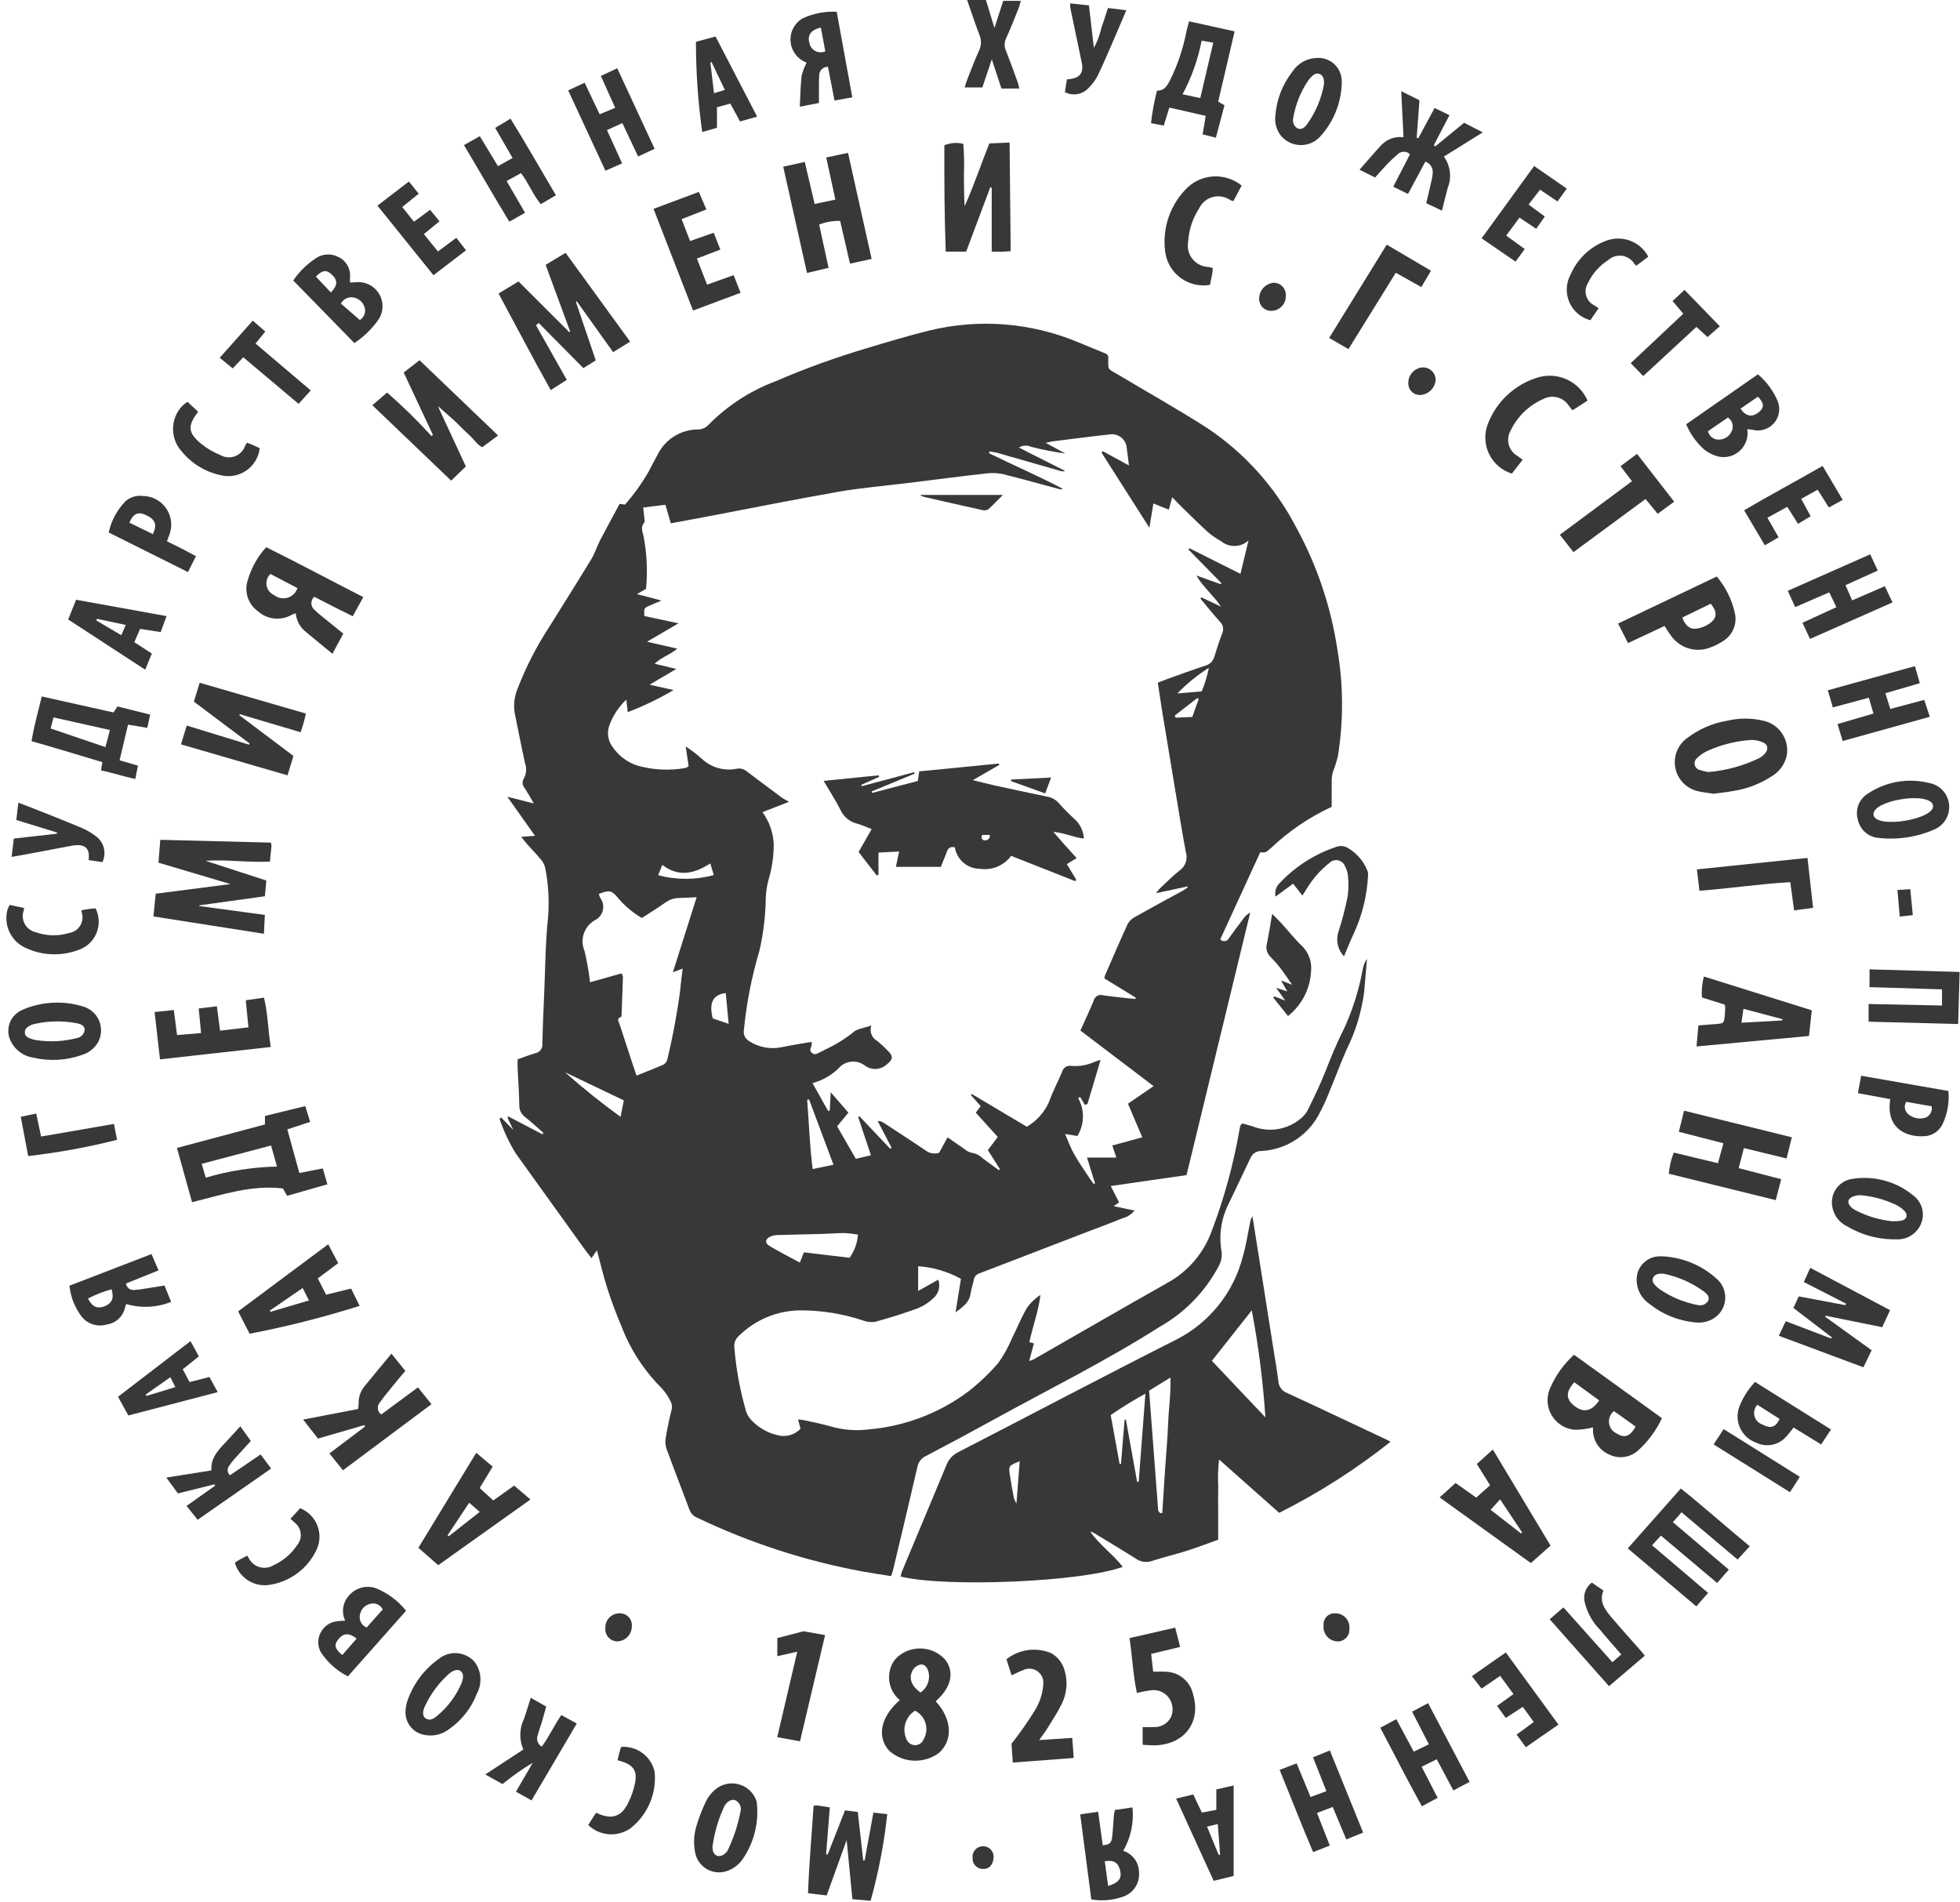 <?xml version="1.0" encoding="UTF-8"?> <svg xmlns="http://www.w3.org/2000/svg" width="170" height="165" viewBox="0 0 170 165" fill="none"> <g clip-path="url(#clip0_3472_1117)"> <path d="M45.198 72.58C45.661 72.546 45.981 72.523 46.405 72.492C45.61 71.37 44.863 70.317 44.002 69.104C44.826 69.312 45.471 69.476 46.3 69.687C45.985 69.151 45.759 68.73 45.495 68.333C45.397 68.22 45.338 68.077 45.329 67.927C45.319 67.778 45.36 67.629 45.443 67.504C45.549 67.307 45.612 67.09 45.629 66.866C45.646 66.643 45.616 66.419 45.542 66.208C45.224 64.775 44.948 63.332 44.653 61.894C44.529 61.204 44.598 60.492 44.852 59.839C45.581 57.92 46.516 56.087 47.642 54.37C48.859 52.41 50.095 50.464 51.291 48.494C51.6 47.986 51.772 47.399 52.045 46.868C52.583 45.828 53.151 44.803 53.742 43.704C53.826 43.715 53.991 43.736 54.208 43.764C54.98 42.887 55.664 41.935 56.248 40.922C56.496 40.431 56.761 39.949 57.023 39.464C57.337 38.809 57.828 38.255 58.441 37.863C59.053 37.472 59.762 37.259 60.489 37.249C60.666 37.256 60.843 37.224 61.007 37.157C61.171 37.089 61.319 36.987 61.44 36.858C63.077 35.191 65.058 33.901 67.245 33.077C69.812 31.97 72.443 31.016 75.124 30.219C76.924 29.677 78.727 29.131 80.554 28.679C84.894 27.611 89.463 27.973 93.581 29.712C94.357 30.025 95.13 30.346 95.904 30.669C95.967 30.704 96.025 30.747 96.078 30.796C96.1 30.842 96.117 30.892 96.126 30.942C96.131 32.2 95.982 31.897 97.082 32.555C99.624 34.077 102.215 35.527 104.707 37.126C107.949 39.291 110.594 42.236 112.399 45.691C114.23 49.024 115.453 52.656 116.011 56.418C116.523 59.469 116.531 62.583 116.034 65.636C115.917 66.088 115.775 66.533 115.608 66.969C115.546 67.182 115.512 67.402 115.508 67.623C115.498 68.418 115.503 69.212 115.503 69.979C113.565 70.876 111.787 72.083 110.239 73.553C109.755 73.965 109.76 73.971 109.309 73.916C108.152 76.439 106.997 78.953 105.836 81.481C105.889 81.537 105.954 81.58 106.027 81.605C106.1 81.629 106.177 81.636 106.253 81.624C106.329 81.611 106.401 81.58 106.462 81.534C106.523 81.487 106.572 81.426 106.604 81.356C107.014 80.786 107.435 80.223 107.86 79.66C108.006 79.446 108.205 79.272 108.437 79.155C106.595 86.745 104.754 94.334 102.914 101.921C100.687 102.242 98.549 102.55 96.337 102.869C96.602 103.384 96.828 103.823 97.067 104.291C96.926 104.386 96.791 104.479 96.59 104.614C97.22 104.747 97.781 104.865 98.404 104.997C98.134 105.33 97.763 105.566 97.347 105.669C96.41 106.057 95.454 106.403 94.504 106.768C91.329 107.991 88.152 109.213 84.973 110.435C84.841 110.472 84.722 110.545 84.631 110.648C84.54 110.751 84.48 110.877 84.46 111.013C84.382 111.428 84.23 111.831 84.17 112.248C84.063 113.011 83.453 113.381 82.879 113.829C83.036 112.86 83.191 111.893 83.347 110.918C82.205 110.287 80.938 109.914 79.636 109.826V111.971C80.249 111.626 80.79 111.322 81.379 110.991C81.48 111.27 81.493 111.573 81.417 111.86C81.341 112.147 81.179 112.404 80.953 112.596C80.571 112.964 80.124 113.258 79.635 113.463C78.422 113.911 77.18 114.292 75.932 114.64C75.585 114.7 75.229 114.668 74.898 114.546C73.132 113.952 71.281 113.65 69.418 113.653C67.412 113.668 65.493 114.468 64.07 115.882C63.93 116.005 63.823 116.16 63.758 116.334C63.692 116.508 63.671 116.696 63.695 116.88C63.847 118.767 64.192 120.634 64.724 122.451C64.823 122.73 64.982 122.985 65.19 123.195C65.788 123.824 66.556 124.267 67.4 124.469C67.756 124.573 68.134 124.577 68.493 124.481C68.851 124.386 69.177 124.193 69.433 123.925C69.362 123.657 69.299 123.422 69.216 123.112C69.429 123.139 69.594 123.146 69.75 123.181C70.521 123.354 71.299 123.503 72.056 123.72C73.13 124.032 74.257 124.118 75.366 123.975C78.498 123.705 81.49 122.562 84.004 120.675C84.937 119.946 85.797 119.128 86.572 118.232C87.053 117.565 87.455 116.843 87.77 116.082C88.209 115.212 88.57 114.301 89.058 113.458C89.374 113.003 89.778 112.615 90.245 112.317C90.064 113.726 89.582 115.042 89.279 116.405C89.412 116.444 89.527 116.477 89.674 116.52C89.546 116.999 89.419 117.471 89.267 118.043C89.4 118.006 89.531 117.958 89.657 117.902C93.528 115.686 97.387 113.45 101.273 111.257C103.05 110.276 104.41 108.682 105.098 106.771C106.179 103.928 106.985 100.987 107.504 97.989C107.525 97.867 107.552 97.746 107.586 97.627C107.599 97.584 107.649 97.552 107.748 97.439C108.014 97.513 108.327 97.583 108.627 97.686C109.316 97.963 110.066 98.049 110.8 97.935C111.533 97.821 112.222 97.511 112.794 97.039C113.053 96.838 113.267 96.584 113.42 96.294C113.948 95.22 114.48 94.145 114.916 93.036C115.411 91.781 115.904 90.537 116.525 89.33C117.305 87.654 117.867 85.885 118.198 84.066C118.251 83.743 118.378 83.436 118.568 83.168C118.485 84.131 118.401 85.095 118.317 86.059C118.087 87.793 117.572 89.476 116.792 91.041C116.267 92.227 115.823 93.448 115.32 94.645C115.044 95.369 114.718 96.072 114.343 96.749C113.851 97.641 113.138 98.392 112.274 98.931C111.409 99.471 110.421 99.78 109.403 99.829C109.204 99.824 109.007 99.879 108.839 99.986C108.671 100.094 108.54 100.25 108.461 100.433C107.833 101.736 107.225 103.05 106.594 104.352C105.925 105.643 105.7 107.118 105.951 108.549C106.009 108.996 105.918 109.45 105.694 109.84C104.527 112.032 102.761 113.847 100.601 115.071C95.937 118.039 90.974 120.493 86.134 123.158C84.203 124.222 82.26 125.265 80.304 126.288C80.113 126.375 79.947 126.507 79.819 126.673C79.69 126.838 79.605 127.033 79.569 127.239C78.878 130.249 78.154 133.251 77.439 136.256C77.41 136.376 77.361 136.492 77.289 136.702C76.476 136.572 75.654 136.455 74.837 136.306C69.854 135.388 65.015 133.814 60.446 131.625C60.297 131.563 60.162 131.47 60.051 131.353C59.94 131.236 59.855 131.096 59.801 130.944C59.137 129.167 58.447 127.399 57.794 125.618C57.703 125.315 57.686 124.995 57.746 124.684C57.876 123.898 58.041 123.116 58.233 122.342C58.278 122.201 58.292 122.051 58.275 121.904C58.258 121.756 58.209 121.614 58.133 121.487C57.944 121.106 57.704 120.752 57.421 120.435C55.867 118.892 54.661 117.034 53.883 114.987C53.431 113.933 53.033 112.853 52.682 111.763C52.339 110.701 52.089 109.611 51.776 108.448C51.62 108.669 51.488 108.856 51.301 109.12C51.084 108.839 50.87 108.575 50.671 108.299C48.693 105.549 46.714 102.797 44.736 100.044C44.154 99.096 43.68 98.085 43.324 97.03C43.373 96.995 43.422 96.961 43.47 96.927C43.776 97.239 44.081 97.552 44.517 97.998C44.299 97.535 44.158 97.233 44.016 96.932C44.04 96.899 44.066 96.866 44.09 96.834C45.077 97.349 46.063 97.865 47.049 98.381C47.077 98.34 47.105 98.298 47.133 98.256C46.607 97.798 46.097 97.322 45.551 96.889C45.389 96.774 45.258 96.622 45.169 96.444C45.081 96.267 45.037 96.07 45.042 95.872C45.027 94.803 44.945 93.735 44.895 92.667C44.883 92.421 44.895 92.174 44.895 91.88C45.421 91.695 45.915 91.501 46.419 91.35C46.604 91.321 46.771 91.223 46.887 91.076C47.003 90.928 47.059 90.743 47.044 90.556C47.072 89.088 47.137 87.621 47.201 86.154C47.296 83.943 47.306 81.722 47.54 79.524C47.648 78.117 47.566 76.702 47.296 75.317C47.245 75.055 47.13 74.81 46.961 74.604C46.581 74.137 46.156 73.705 45.754 73.254C45.59 73.071 45.441 72.875 45.198 72.58ZM100.266 77.471C100.372 77.323 100.489 77.182 100.613 77.048C101.185 76.515 101.733 75.953 102.349 75.474C102.588 75.296 102.766 75.048 102.856 74.764C102.946 74.48 102.945 74.174 102.852 73.891C102.539 72.228 102.272 70.555 101.992 68.886C101.597 66.528 101.206 64.17 100.82 61.811C100.68 60.955 100.557 60.097 100.422 59.21C100.705 59.101 100.938 59.004 101.174 58.92C102.299 58.519 103.42 58.107 104.555 57.729C104.736 57.681 104.902 57.587 105.035 57.456C105.169 57.325 105.266 57.161 105.317 56.981C105.534 56.291 105.749 55.598 106.012 54.925C106.089 54.756 106.11 54.567 106.072 54.386C106.034 54.204 105.939 54.04 105.801 53.916C105.219 53.266 104.675 52.585 104.117 51.917C104.141 51.88 104.166 51.844 104.192 51.807C104.762 52.076 105.332 52.345 105.903 52.615C105.262 51.638 104.348 50.933 103.771 49.919C104.476 50.169 105.182 50.42 105.89 50.671C105.907 50.643 105.924 50.614 105.942 50.585C104.988 49.61 104.035 48.635 103.081 47.66C103.107 47.623 103.133 47.587 103.161 47.55C104.612 48.277 106.062 49.006 107.59 49.771C107.825 48.797 108.033 47.936 108.288 46.88C107.963 47.175 107.543 47.343 107.104 47.353C106.666 47.363 106.238 47.214 105.9 46.934C105.478 46.703 105.082 46.427 104.72 46.11C103.938 45.398 103.193 44.647 102.436 43.908C102.198 43.675 101.968 43.432 101.673 43.129C101.554 43.559 101.473 43.86 101.379 44.203C100.905 44.014 100.495 43.851 100.038 43.669C99.921 44.371 99.821 44.987 99.692 45.773C98.241 43.496 96.89 41.376 95.541 39.257C95.579 39.217 95.617 39.176 95.655 39.135C96.371 39.526 97.086 39.917 97.917 40.371C97.845 39.801 97.8 39.34 97.731 38.883C97.721 38.7 97.672 38.522 97.588 38.36C97.504 38.198 97.387 38.055 97.243 37.942C97.1 37.829 96.934 37.747 96.757 37.703C96.58 37.658 96.395 37.652 96.215 37.684C94.581 37.859 92.948 38.076 91.314 38.279C91.152 38.3 90.993 38.348 90.699 38.414C91.347 38.764 91.873 39.047 92.396 39.33C91.403 39.199 90.419 39.007 89.45 38.757C89.279 38.678 89.092 38.643 88.905 38.654C88.718 38.665 88.536 38.722 88.376 38.82C89.724 39.502 91.05 40.172 92.377 40.843C92.253 40.894 92.114 40.897 91.988 40.851C90.177 40.331 88.367 39.811 86.557 39.292C86.319 39.224 86.067 39.198 85.821 39.152L85.782 39.31C87.901 40.355 90.08 41.287 92.169 42.389C92.095 42.433 92.008 42.449 91.922 42.434C90.3 42.001 88.684 41.543 87.055 41.14C86.588 41.029 86.106 40.999 85.629 41.053C83.327 41.313 81.028 41.611 78.729 41.895C76.733 42.141 74.72 42.306 72.742 42.65C68.979 43.305 65.235 44.062 61.483 44.775C60.391 44.983 59.297 45.183 58.179 45.391C58.017 44.83 57.873 44.333 57.714 43.782C57.064 43.861 56.447 43.937 55.786 44.017C55.821 44.333 55.854 44.574 55.873 44.816C55.886 44.988 55.958 45.221 55.874 45.324C55.544 45.724 55.725 46.108 55.821 46.512C56.108 48.015 56.18 49.552 56.034 51.076C55.757 51.234 55.544 51.357 55.247 51.527C55.959 51.715 56.583 51.879 57.368 52.085C56.936 52.272 56.663 52.393 56.385 52.51C55.85 52.736 55.849 52.735 55.885 53.432C56.803 53.628 57.734 53.826 58.85 54.063C57.883 54.628 57.074 55.102 56.12 55.659C57.084 55.881 57.869 56.06 58.744 56.261C58.095 56.813 57.356 57 56.783 57.57C57.416 57.723 57.965 57.855 58.659 58.021C57.839 58.505 57.163 58.905 56.345 59.388C57.167 59.57 57.797 59.709 58.426 59.849C57.155 60.598 55.823 61.241 54.445 61.77C54.401 61.38 54.366 61.079 54.321 60.681C53.674 61.295 53.175 62.048 52.863 62.884C52.742 63.2 52.704 63.542 52.753 63.877C52.802 64.212 52.936 64.529 53.142 64.798C53.658 65.558 54.414 66.124 55.29 66.403C56.642 66.787 58.065 66.858 59.449 66.61C59.538 66.599 59.618 66.517 59.728 66.454C59.65 65.933 59.576 65.429 59.473 64.74C59.959 65.057 60.42 65.41 60.853 65.796C61.258 66.182 61.751 66.463 62.289 66.615C62.828 66.767 63.395 66.785 63.942 66.668C64.087 66.645 64.235 66.654 64.377 66.694C64.518 66.733 64.65 66.802 64.762 66.896C65.79 67.676 66.822 68.449 67.86 69.215C68.047 69.334 68.24 69.442 68.438 69.541C67.523 69.898 66.845 70.163 66.134 70.441C66.727 71.253 67.066 72.222 67.109 73.227C67.11 74.274 66.957 75.316 66.655 76.319C66.519 76.82 66.44 77.336 66.42 77.856C66.399 79.4 66.216 80.937 65.874 82.443C65.203 84.686 64.75 86.988 64.524 89.319C64.485 89.511 64.509 89.712 64.593 89.89C64.677 90.068 64.816 90.214 64.99 90.306C65.787 90.824 66.752 91.018 67.688 90.848C68.575 90.661 69.472 90.527 70.388 90.365C70.401 90.46 70.405 90.556 70.4 90.652C70.349 90.88 70.147 91.1 70.428 91.329C70.697 91.547 70.901 91.361 71.122 91.263C71.264 91.206 71.399 91.137 71.528 91.055C72.393 90.66 73.208 90.164 73.956 89.578C74.281 89.225 74.946 89.173 75.575 88.942C75.484 89.198 75.49 89.478 75.591 89.73C75.692 89.982 75.881 90.188 76.123 90.311C76.433 90.569 76.728 90.845 77.006 91.138C77.48 91.591 77.465 91.875 76.953 92.289C76.705 92.53 76.381 92.678 76.037 92.709C75.692 92.739 75.347 92.649 75.061 92.454C74.718 92.174 74.279 92.04 73.839 92.083C73.398 92.126 72.993 92.342 72.711 92.683C72.082 93.284 71.312 93.718 70.471 93.943C70.945 94.789 71.387 95.579 71.831 96.37C71.877 96.353 71.924 96.336 71.971 96.32C71.996 95.849 72.022 95.378 72.054 94.736C72.636 95.408 73.093 95.935 73.586 96.505C73.249 96.912 72.936 97.293 72.606 97.693C73.149 98.634 73.682 99.559 74.231 100.509C74.701 100.398 75.106 100.301 75.54 100.199C75.151 99.032 74.79 97.957 74.431 96.882C74.47 96.862 74.508 96.842 74.546 96.821L77.212 99.635C77.252 99.609 77.292 99.584 77.334 99.558C76.931 98.784 76.528 98.009 76.126 97.234C76.298 97.222 76.469 97.269 76.612 97.365C77.82 98.154 79.035 98.936 80.23 99.744C80.397 99.885 80.597 99.982 80.811 100.024C81.026 100.066 81.248 100.053 81.456 99.985C81.684 99.562 81.92 99.129 82.187 98.642C82.704 99.003 83.173 99.338 83.654 99.661C83.821 99.814 84.023 99.924 84.243 99.98C84.621 100.03 84.971 100.203 85.242 100.472C85.706 100.818 86.175 101.157 86.644 101.499C86.67 101.466 86.699 101.434 86.724 101.402C86.38 100.856 86.037 100.311 85.683 99.753C85.984 99.356 86.251 98.998 86.541 98.611C85.892 97.894 85.256 97.192 84.634 96.505C84.811 96.272 84.939 96.103 85.061 95.941C84.753 95.595 84.481 95.286 84.207 94.977C84.235 94.947 84.263 94.916 84.29 94.886C85.888 95.837 87.487 96.788 89.063 97.726C89.915 97.225 90.589 96.47 90.991 95.567C91.296 94.679 91.758 93.843 92.117 92.971C92.159 92.8 92.264 92.651 92.411 92.554C92.558 92.457 92.737 92.419 92.911 92.448C93.625 92.51 94.342 92.381 94.991 92.076C95.145 92.019 95.302 91.97 95.461 91.93C95.059 93.276 94.691 94.509 94.323 95.743C94.248 95.775 94.173 95.807 94.099 95.839C93.963 95.61 93.827 95.38 93.69 95.151C93.629 95.178 93.57 95.204 93.508 95.231C93.795 95.736 93.94 96.308 93.929 96.889C93.918 97.469 93.751 98.035 93.445 98.529C93.111 98.475 92.765 98.418 92.376 98.355C92.659 98.987 92.872 99.59 93.184 100.139C93.615 100.891 94.12 101.601 94.594 102.327C94.676 102.454 94.776 102.57 94.867 102.691L94.978 102.637C94.751 101.911 94.526 101.185 94.282 100.4H96.828C96.702 100.026 96.594 99.708 96.475 99.355C97.358 99.113 98.204 98.882 99.075 98.645C98.643 97.632 98.246 96.695 97.834 95.727C98.585 95.212 99.299 94.723 100.057 94.204C97.874 92.546 95.787 90.962 93.71 89.385C94.124 88.457 94.523 87.62 94.87 86.764C94.892 86.68 94.931 86.602 94.986 86.533C95.04 86.465 95.107 86.409 95.184 86.368C95.261 86.327 95.345 86.303 95.432 86.296C95.519 86.289 95.606 86.301 95.688 86.329C96.61 86.465 97.54 86.547 98.464 86.65C98.484 86.613 98.5 86.575 98.519 86.538C97.606 85.977 96.691 85.416 95.787 84.861C95.799 84.772 95.818 84.683 95.844 84.597C96.494 83.108 97.13 81.615 97.809 80.141C97.954 79.882 98.172 79.671 98.435 79.534C99.804 78.761 101.19 78.019 102.568 77.263C102.725 77.176 102.873 77.07 103.024 76.973C103.008 76.945 102.995 76.916 102.98 76.888C102.116 77.074 101.251 77.26 100.267 77.471M60.423 77.82C59.953 77.842 59.419 77.874 58.886 77.888C58.455 77.896 58.037 78.038 57.691 78.295C57.019 78.774 56.313 79.205 55.672 79.621C54.867 79.153 54.151 78.545 53.557 77.827C53.014 77.203 52.841 77.195 51.94 77.531C51.967 77.648 52.007 77.761 52.057 77.87C52.174 78.023 52.256 78.201 52.295 78.39C52.335 78.579 52.332 78.774 52.286 78.961C52.24 79.149 52.153 79.323 52.03 79.472C51.908 79.622 51.753 79.741 51.579 79.823C51.136 80.079 50.801 80.488 50.638 80.973C50.475 81.458 50.494 81.986 50.693 82.458C50.911 83.36 51.073 84.274 51.179 85.195C52.136 84.926 53.027 84.675 53.913 84.426C53.98 84.596 54.032 84.664 54.03 84.731C53.998 85.798 53.96 86.865 53.917 87.932C53.914 88.029 53.905 88.196 53.859 88.211C53.456 88.335 53.653 88.573 53.724 88.79C54.081 89.879 54.438 90.968 54.793 92.058C54.923 92.454 55.058 92.849 55.206 93.292C56.024 92.963 56.78 92.675 57.517 92.349C57.602 92.307 57.677 92.249 57.737 92.176C57.798 92.104 57.843 92.02 57.869 91.929C58.354 89.924 58.733 87.894 59.002 85.848C59.044 85.266 59.134 84.686 59.212 84.014C58.912 84.123 58.711 84.195 58.365 84.321C59.076 82.08 59.748 79.958 60.423 77.82ZM73.686 109.091C74.111 108.503 74.363 107.808 74.415 107.085C74.033 107.015 73.647 106.969 73.26 106.948C72.548 106.949 71.838 107.01 71.126 107.03C69.905 107.064 68.681 107.08 67.459 107.119C67.231 107.12 67.007 107.168 66.799 107.26C66.366 107.476 66.317 107.807 66.728 108.056C67.584 108.573 68.481 109.023 69.374 109.509C69.518 109.144 69.624 108.878 69.728 108.62C71.077 108.781 72.361 108.934 73.686 109.091ZM70.171 95.351L70.009 95.395C70.17 97.378 70.22 99.37 70.487 101.397C71.111 101.266 71.65 101.153 72.29 101.019C71.569 99.09 70.871 97.221 70.171 95.351ZM49.006 93C50.547 94.369 52.154 95.659 53.824 96.867C53.933 96.314 54.018 95.888 54.107 95.441C52.365 94.607 50.685 93.804 49.006 93ZM61.608 74.89C60.195 75.794 58.859 76.093 57.446 75.018C57.316 75.342 57.208 75.606 57.085 75.91C58.666 76.332 60.33 76.329 61.909 75.899C61.806 75.554 61.722 75.276 61.608 74.89ZM62.95 86.133C61.822 86.267 61.475 86.996 61.822 88.333C62.249 88.478 62.689 88.629 63.2 88.803C63.111 87.851 63.033 87.018 62.95 86.133ZM104.232 59.964C104.505 59.306 104.712 58.622 104.851 57.923C103.853 58.552 102.933 59.299 102.112 60.147C102.792 60.088 103.472 60.03 104.232 59.964ZM101.895 62.063C101.918 62.125 101.942 62.186 101.965 62.248C102.435 62.227 102.906 62.207 103.412 62.184C103.608 61.642 103.79 61.141 103.97 60.641C103.929 60.609 103.889 60.577 103.849 60.545C103.198 61.051 102.547 61.557 101.895 62.063Z" fill="#383838"></path> <path d="M108.63 105.486C108.879 107.053 109.101 108.452 109.322 109.851C109.711 112.309 110.099 114.767 110.486 117.225C110.622 118.086 110.775 118.944 110.883 119.808C110.896 120.03 110.974 120.244 111.106 120.423C111.239 120.602 111.42 120.739 111.629 120.817C114.486 122.135 117.329 123.485 120.175 124.824C120.286 124.876 120.392 124.935 120.611 125.046C117.612 127.43 114.374 129.498 110.949 131.215C109.227 129.688 107.518 128.17 105.732 126.584C105.647 127.362 105.624 128.146 105.663 128.928C105.645 129.675 105.659 130.423 105.659 131.171V133.547C104.713 133.882 103.79 134.235 102.849 134.535C101.881 134.842 100.884 135.068 99.92 135.387C99.682 135.47 99.428 135.494 99.179 135.457C98.93 135.419 98.695 135.321 98.492 135.172C97.315 134.426 96.118 133.714 94.928 132.989C94.822 132.917 94.701 132.871 94.574 132.852C95.355 133.991 96.53 134.792 97.38 135.898C93.917 137.199 82.138 137.71 78.117 136.744C78.14 136.605 78.173 136.468 78.218 136.334C79.507 133.247 80.797 130.159 82.09 127.071C82.274 126.58 82.639 126.179 83.11 125.95C89.403 122.715 95.656 119.404 101.974 116.215C103.405 115.498 104.665 114.482 105.67 113.236C106.674 111.99 107.398 110.542 107.794 108.991C108.096 107.969 108.241 106.902 108.462 105.856C108.509 105.729 108.565 105.605 108.63 105.486ZM109.755 122.934C109.549 119.819 109.154 116.721 108.573 113.654C107.409 115.126 106.263 116.574 105.112 118.031C106.655 119.66 108.155 121.244 109.755 122.934ZM100.625 131.233C100.686 131.233 100.749 131.234 100.809 131.234C100.894 129.927 100.975 128.619 101.062 127.312C101.148 126.025 101.27 124.74 101.319 123.451C101.366 122.163 101.563 120.878 101.519 119.478C100.838 119.898 100.283 120.24 99.667 120.619C99.927 124.084 100.19 127.546 100.454 131.005C100.46 131.085 100.565 131.157 100.625 131.233ZM99.346 120.878C98.311 121.443 97.307 122.063 96.337 122.734C96.599 124.179 96.853 125.583 97.11 126.987C97.149 126.982 97.189 126.975 97.229 126.969C97.334 125.693 97.439 124.417 97.541 123.141H97.656C97.98 124.938 98.305 126.735 98.63 128.532C98.674 128.529 98.72 128.525 98.765 128.522C98.957 126.016 99.146 123.509 99.346 120.878ZM88.444 126.74C87.479 127.124 87.469 127.126 87.597 127.973C87.697 128.632 87.817 129.288 87.942 129.943C87.998 130.105 88.071 130.26 88.162 130.405C88.259 129.113 88.349 127.946 88.444 126.74Z" fill="#383838"></path> <path d="M54.655 29.635C54.112 29.968 53.684 30.232 53.178 30.542C52.121 29.063 51.078 27.603 50.035 26.143C50.007 26.157 49.977 26.171 49.949 26.184C50.522 27.87 51.096 29.56 51.673 31.256C51.266 31.509 50.926 31.721 50.597 31.927C49.299 30.615 48.014 29.316 46.73 28.017C46.648 28.081 46.568 28.145 46.486 28.209C47.371 29.774 48.254 31.339 49.161 32.946C48.706 33.237 48.283 33.506 47.768 33.834C46.216 31.064 44.769 28.28 43.242 25.457C43.813 25.11 44.367 24.776 44.972 24.41C46.464 25.899 47.921 27.354 49.378 28.809L49.458 28.771C48.752 26.849 48.045 24.927 47.325 22.968C47.928 22.606 48.465 22.284 49.057 21.929C50.929 24.506 52.766 27.036 54.655 29.635Z" fill="#383838"></path> <path d="M13.309 79.487C13.378 78.786 13.441 78.174 13.507 77.513C15.638 77.239 17.727 76.97 19.99 76.679C17.821 76.035 15.822 75.441 13.745 74.824C13.797 74.158 13.847 73.529 13.902 72.84C17.16 72.923 20.329 73.003 23.503 73.084C23.525 73.181 23.539 73.28 23.544 73.379C23.507 73.799 23.463 74.217 23.413 74.725C21.546 74.834 19.693 74.527 17.832 74.662C19.562 75.223 21.29 75.784 23.098 76.371C23.059 76.821 23.02 77.25 22.977 77.735C21.06 78 19.176 78.262 17.292 78.523C17.292 78.544 17.29 78.565 17.29 78.586C19.15 78.836 21.009 79.087 22.971 79.353C22.945 79.881 22.921 80.384 22.891 80.989C19.666 80.484 16.537 79.993 13.309 79.487Z" fill="#383838"></path> <path d="M15.348 99.565C17.909 98.881 20.431 98.209 22.979 97.53V96.791C24.142 96.506 25.271 96.231 26.48 95.936C26.621 96.396 26.75 96.811 26.903 97.304C26.247 97.519 25.63 97.723 24.921 97.956C25.266 99.205 25.605 100.438 25.964 101.74C26.65 101.607 27.288 101.482 27.997 101.343C28.127 101.791 28.247 102.209 28.396 102.719C27.211 103.058 26.073 103.385 24.9 103.721C24.78 103.509 24.674 103.32 24.54 103.082C21.847 102.749 19.299 103.618 16.657 104.271C16.217 102.69 15.793 101.167 15.348 99.565ZM23.51 99.355C21.48 99.891 19.504 100.413 17.495 100.943C17.619 101.37 17.721 101.722 17.844 102.144C19.852 101.548 21.931 101.225 24.025 101.182C23.837 100.519 23.685 99.977 23.51 99.355Z" fill="#383838"></path> <path d="M16.816 60.856C16.987 60.3 17.138 59.804 17.32 59.219C20.393 60.111 23.43 60.991 26.53 61.89C26.457 62.196 26.401 62.454 26.331 62.707C26.264 62.943 26.182 63.174 26.074 63.511C24.294 62.982 22.551 62.463 20.809 61.945C20.789 61.971 20.768 61.998 20.749 62.024C22.294 63.189 23.839 64.353 25.449 65.565C25.285 66.107 25.124 66.643 24.94 67.247C21.84 66.346 18.799 65.463 15.699 64.563C15.871 63.998 16.019 63.508 16.196 62.929C18.038 63.494 19.816 64.041 21.595 64.587C21.615 64.554 21.631 64.52 21.649 64.486C20.041 63.278 18.43 62.068 16.816 60.856Z" fill="#383838"></path> <path d="M37.554 37.733C36.723 35.959 35.892 34.184 35.014 32.308C35.435 31.983 35.868 31.646 36.389 31.245C38.559 33.323 40.839 35.507 43.201 37.77C42.73 38.121 42.323 38.422 41.826 38.79C41.443 38.618 41.108 38.102 40.669 37.706C40.221 37.3 39.81 36.855 39.365 36.444C38.922 36.035 38.459 35.646 37.977 35.223C38.781 36.954 39.584 38.689 40.405 40.456C39.984 40.863 39.573 41.261 39.13 41.689C36.842 39.498 34.573 37.325 32.297 35.147C32.731 34.773 33.126 34.432 33.574 34.047C34.927 35.228 36.211 36.485 37.42 37.813C37.464 37.786 37.509 37.76 37.554 37.733Z" fill="#383838"></path> <path d="M136.522 117.503C139.092 119.356 141.591 121.158 144.148 123.003C143.668 124.033 142.993 124.959 142.16 125.732C141.831 126.058 141.409 126.275 140.952 126.354C140.496 126.433 140.026 126.37 139.606 126.174C139.172 125.997 138.802 125.692 138.545 125.3C138.288 124.908 138.157 124.446 138.169 123.978C138.168 123.907 138.163 123.835 138.162 123.803C137.636 123.942 137.094 124.011 136.549 124.009C136.139 123.968 135.744 123.83 135.398 123.605C135.052 123.38 134.766 123.075 134.562 122.716C134.359 122.358 134.244 121.955 134.228 121.543C134.213 121.131 134.296 120.721 134.472 120.348C134.948 119.266 135.646 118.297 136.522 117.503ZM136.548 119.892C135.776 120.731 135.808 121.373 136.589 121.97C137.361 122.56 138.078 122.401 138.704 121.462C137.999 120.949 137.291 120.434 136.548 119.892ZM141.868 123.735C141.213 123.266 140.59 122.821 139.987 122.391C139.835 122.51 139.716 122.666 139.64 122.844C139.564 123.022 139.535 123.216 139.555 123.409C139.576 123.601 139.644 123.785 139.755 123.944C139.866 124.103 140.015 124.231 140.189 124.316C140.889 124.756 141.351 124.628 141.868 123.735Z" fill="#383838"></path> <path d="M87.662 21.787C87.44 21.8 87.218 21.821 86.994 21.826C86.696 21.833 86.397 21.828 86.016 21.828V16.274C85.974 16.265 85.932 16.257 85.89 16.248C85.196 18.097 84.504 19.946 83.799 21.825H82.027C81.913 18.727 81.899 15.655 81.909 12.604C82.428 12.381 83.006 12.337 83.552 12.478C83.623 13.379 83.64 14.283 83.604 15.186C83.619 16.078 83.607 16.971 83.667 17.884C84.463 16.118 85.074 14.281 85.809 12.44C86.371 12.416 86.918 12.392 87.566 12.364C87.598 15.527 87.629 18.602 87.662 21.787Z" fill="#383838"></path> <path d="M67.934 14.458C68.586 14.314 69.15 14.19 69.802 14.046C70.087 15.261 70.364 16.437 70.659 17.69C71.272 17.562 71.829 17.445 72.456 17.314C72.189 16.079 71.932 14.899 71.662 13.658C72.293 13.525 72.878 13.401 73.552 13.259C74.239 16.336 74.912 19.359 75.602 22.458C74.959 22.597 74.377 22.724 73.724 22.865C73.432 21.602 73.155 20.397 72.868 19.158C72.246 19.141 71.627 19.251 71.049 19.48C71.323 20.73 71.585 21.937 71.867 23.232C71.255 23.376 70.677 23.513 69.993 23.675C69.301 20.583 68.622 17.542 67.934 14.458Z" fill="#383838"></path> <path d="M146.064 96.335C149.235 97.117 152.288 97.87 155.415 98.641C155.257 99.265 155.116 99.832 154.955 100.479C153.709 100.175 152.515 99.883 151.255 99.575C151.099 100.177 150.959 100.719 150.803 101.317C152.056 101.643 153.251 101.953 154.494 102.276C154.328 102.911 154.18 103.478 154.019 104.092C150.889 103.32 147.835 102.567 144.742 101.802C144.797 101.174 144.942 100.556 145.172 99.969C146.465 100.28 147.695 100.575 149.006 100.889C149.163 100.317 149.309 99.779 149.478 99.159C148.192 98.828 146.947 98.507 145.616 98.165C145.762 97.562 145.901 96.998 146.064 96.335Z" fill="#383838"></path> <path d="M151.76 134.114C151.376 134.536 151.064 134.881 150.711 135.268C149.069 133.883 147.476 132.54 145.848 131.168C145.587 131.466 145.364 131.723 145.099 132.026C146.738 133.416 148.326 134.765 149.946 136.139C149.592 136.544 149.282 136.9 148.936 137.298C147.305 135.924 145.708 134.58 144.057 133.187C143.799 133.47 143.571 133.721 143.291 134.029C144.908 135.404 146.494 136.753 148.15 138.16C147.8 138.56 147.48 138.927 147.129 139.329C145.13 137.638 143.177 135.984 141.184 134.298C142.725 132.559 144.22 130.871 145.787 129.102C147.802 130.72 149.712 132.417 151.76 134.114Z" fill="#383838"></path> <path d="M31.511 51.79C31.183 52.385 30.907 52.883 30.595 53.45C29.982 53.145 29.422 52.869 28.863 52.587C28.325 52.314 27.79 52.035 27.257 51.76C27.174 51.834 27.108 51.925 27.064 52.028C27.021 52.13 27.001 52.241 27.006 52.352C27.011 52.463 27.041 52.572 27.093 52.67C27.145 52.768 27.218 52.854 27.308 52.92C27.7 53.307 28.151 53.637 28.58 53.989C28.966 54.305 29.353 54.618 29.775 54.961C29.436 55.589 29.135 56.148 28.834 56.703C28.025 56.04 27.284 55.441 26.555 54.829C26.3 54.634 26.088 54.389 25.932 54.108C25.777 53.826 25.682 53.516 25.653 53.196C25.55 53.219 25.449 53.253 25.351 53.295C24.89 53.575 24.35 53.699 23.813 53.648C23.275 53.596 22.768 53.373 22.368 53.011C21.945 52.709 21.632 52.278 21.477 51.782C21.321 51.286 21.332 50.753 21.507 50.264C21.814 49.221 22.355 48.262 23.091 47.462C25.901 48.854 28.659 50.332 31.511 51.79ZM23.458 49.781C23.323 49.908 23.222 50.067 23.164 50.243C23.105 50.419 23.092 50.607 23.125 50.79C23.157 50.972 23.235 51.144 23.351 51.289C23.466 51.434 23.616 51.548 23.787 51.621C23.949 51.749 24.14 51.836 24.343 51.874C24.546 51.912 24.755 51.901 24.953 51.841C25.151 51.781 25.331 51.674 25.478 51.529C25.625 51.384 25.735 51.206 25.799 51.009C25.042 50.612 24.27 50.208 23.458 49.781Z" fill="#383838"></path> <path d="M81.156 147.558C82.578 149.091 82.673 150.928 81.445 152.033C80.813 152.505 80.037 152.744 79.249 152.71C78.46 152.676 77.708 152.371 77.119 151.847C76.037 150.64 76.363 148.923 78.046 147.453C77.68 147.152 77.404 146.755 77.25 146.306C77.097 145.857 77.072 145.374 77.177 144.912C77.233 144.628 77.343 144.358 77.503 144.117C77.662 143.876 77.868 143.668 78.108 143.507C78.685 143.105 79.387 142.923 80.087 142.992C80.786 143.061 81.438 143.378 81.925 143.886C82.825 144.952 82.543 146.345 81.156 147.558ZM79.363 148.375C78.964 148.627 78.669 149.014 78.531 149.465C78.394 149.917 78.424 150.402 78.615 150.834C78.674 150.987 78.776 151.12 78.91 151.215C79.044 151.311 79.203 151.364 79.367 151.369C79.531 151.367 79.69 151.316 79.824 151.222C79.958 151.128 80.06 150.995 80.117 150.842C80.237 150.632 80.312 150.4 80.339 150.16C80.365 149.92 80.343 149.677 80.272 149.446C80.202 149.215 80.085 149.001 79.928 148.817C79.772 148.632 79.58 148.482 79.363 148.375ZM79.847 146.795C80.144 146.592 80.368 146.299 80.486 145.958C80.604 145.618 80.609 145.248 80.501 144.905C80.402 144.592 80.181 144.336 79.864 144.367C79.733 144.39 79.608 144.439 79.496 144.511C79.384 144.583 79.288 144.677 79.212 144.786C78.762 145.481 79.023 146.237 79.847 146.795Z" fill="#383838"></path> <path d="M148.608 68.842C148.159 68.77 147.675 68.73 147.212 68.609C146.743 68.491 146.316 68.244 145.981 67.895C145.646 67.546 145.416 67.111 145.317 66.637C145.217 66.164 145.253 65.672 145.42 65.218C145.587 64.764 145.878 64.367 146.261 64.07C147.307 63.255 148.541 62.716 149.851 62.504C150.846 62.27 151.883 62.267 152.88 62.496C153.556 62.626 154.154 63.015 154.546 63.581C154.937 64.148 155.091 64.845 154.974 65.523C154.895 65.893 154.742 66.242 154.522 66.55C154.303 66.857 154.022 67.116 153.698 67.31C152.677 67.984 151.52 68.427 150.31 68.607C149.763 68.715 149.204 68.762 148.608 68.842ZM148.158 66.962C149.701 66.836 151.206 66.424 152.598 65.748C152.775 65.651 152.934 65.525 153.069 65.374C153.428 64.976 153.346 64.543 152.849 64.362C152.519 64.229 152.166 64.168 151.811 64.183C150.542 64.278 149.299 64.591 148.137 65.108C147.792 65.261 147.477 65.475 147.208 65.739C147.116 65.81 147.047 65.906 147.01 66.016C146.972 66.125 146.967 66.243 146.995 66.356C147.024 66.468 147.084 66.57 147.17 66.648C147.255 66.726 147.361 66.778 147.476 66.796C147.7 66.866 147.928 66.921 148.158 66.962Z" fill="#383838"></path> <path d="M31.607 123.603C30.271 123.99 28.939 124.377 27.578 124.772C27.152 124.226 26.758 123.72 26.293 123.124C27.958 122.804 29.495 122.509 31.058 122.209C31.083 122.057 31.099 121.905 31.105 121.752C31.085 121.196 31.271 120.652 31.627 120.225C32.37 119.31 33.127 118.405 33.949 117.411C34.355 117.912 34.723 118.366 35.156 118.901C34.794 119.333 34.442 119.746 34.1 120.168C33.707 120.655 33.303 121.137 32.941 121.646C32.876 121.72 32.828 121.807 32.799 121.901C32.77 121.995 32.761 122.094 32.773 122.192C32.784 122.29 32.817 122.384 32.868 122.469C32.918 122.553 32.986 122.626 33.067 122.683C34.112 121.911 35.144 121.149 36.25 120.333C36.627 120.801 36.994 121.257 37.423 121.791C34.86 123.704 32.336 125.588 29.746 127.522C29.36 127.043 28.992 126.584 28.571 126.062C29.623 125.267 30.641 124.499 31.661 123.729C31.641 123.687 31.625 123.646 31.607 123.603Z" fill="#383838"></path> <path d="M123.016 11.983C123.475 11.134 123.934 10.285 124.429 9.366C124.854 9.571 125.251 9.763 125.72 9.989C125.247 10.895 124.805 11.745 124.363 12.594C124.404 12.632 124.446 12.66 124.488 12.697C124.823 12.425 126.988 10.647 126.988 10.647L128.606 11.481C127.451 12.201 126.367 12.877 125.232 13.584C125.513 13.971 125.691 14.422 125.75 14.896C125.809 15.37 125.747 15.851 125.569 16.294C125.4 16.917 125.251 17.546 125.068 18.271C124.619 18.058 124.201 17.859 123.706 17.625C123.845 17.029 123.982 16.456 124.112 15.881C124.186 15.618 124.236 15.348 124.261 15.076C124.296 14.853 124.252 14.625 124.136 14.431C124.02 14.238 123.841 14.09 123.628 14.015C123.134 14.937 122.644 15.85 122.122 16.823C121.676 16.603 121.296 16.416 120.843 16.192C121.337 15.235 121.815 14.312 122.298 13.378C122.223 13.305 122.135 13.248 122.038 13.211C121.941 13.173 121.837 13.156 121.733 13.16C121.629 13.164 121.527 13.189 121.432 13.233C121.338 13.278 121.254 13.341 121.185 13.419C120.821 13.727 120.477 14.059 120.156 14.412C119.861 14.717 119.586 15.041 119.27 15.394C118.814 15.167 118.394 14.957 117.918 14.72C118.56 13.993 119.143 13.306 119.753 12.643C119.997 12.367 120.305 12.154 120.65 12.025C120.996 11.896 121.367 11.854 121.733 11.903C121.667 10.586 121.606 9.316 121.536 7.908C122.138 8.208 122.607 8.442 123.116 8.696C123.036 9.792 122.956 10.875 122.876 11.958C122.922 11.966 122.968 11.974 123.016 11.983Z" fill="#383838"></path> <path d="M154.285 115.858C154.503 115.4 154.682 115.023 154.888 114.594C156.227 115.105 157.523 115.598 158.82 116.092C158.843 116.061 158.864 116.03 158.888 115.998C157.791 115.16 156.693 114.321 155.552 113.447C155.704 113.114 155.845 112.807 156.011 112.441C157.381 112.699 158.719 112.95 160.056 113.201C160.076 113.158 160.096 113.114 160.116 113.07C158.918 112.457 157.722 111.844 156.453 111.195C156.639 110.785 156.809 110.413 157.013 109.965C159.345 111.202 161.614 112.405 163.933 113.635C163.69 114.164 163.477 114.628 163.255 115.113C161.575 114.772 159.965 114.446 158.352 114.119C158.336 114.147 158.317 114.175 158.301 114.203C159.633 115.163 160.965 116.124 162.337 117.113C162.095 117.615 161.872 118.076 161.623 118.591C159.153 117.672 156.737 116.772 154.285 115.858Z" fill="#383838"></path> <path d="M75.513 164.861C75.03 164.82 74.532 164.777 73.933 164.726C73.77 163.059 73.611 161.42 73.435 159.592C72.822 161.289 72.272 162.821 71.701 164.399C71.154 164.334 70.658 164.275 70.086 164.208C70.171 161.632 70.408 159.125 70.566 156.62C70.675 156.602 70.786 156.592 70.897 156.592C71.223 156.639 71.545 156.694 71.973 156.762C71.866 158.122 71.757 159.471 71.652 160.821C71.697 160.832 71.742 160.844 71.785 160.855C72.281 159.595 72.776 158.335 73.293 157.017C73.659 157.065 74.004 157.11 74.401 157.162C74.561 158.581 74.717 159.975 74.874 161.371C74.914 161.369 74.954 161.366 74.992 161.363C75.243 160.002 75.493 158.641 75.754 157.217C76.178 157.263 76.573 157.305 76.956 157.346C76.682 159.886 76.199 162.4 75.513 164.861Z" fill="#383838"></path> <path d="M132.778 135.571C130.123 133.661 127.539 131.801 124.867 129.877C125.347 129.441 125.782 129.048 126.248 128.625C126.855 129.054 127.425 129.458 128.041 129.893C128.451 129.528 128.837 129.184 129.243 128.821C128.852 128.194 128.494 127.622 128.092 126.979C128.538 126.574 128.978 126.176 129.48 125.723C131.164 128.527 132.81 131.266 134.486 134.056C133.923 134.555 133.382 135.035 132.778 135.571ZM131.933 133.008C131.959 132.973 131.987 132.938 132.015 132.903C131.398 131.977 130.781 131.051 130.111 130.045C129.812 130.375 129.565 130.647 129.288 130.952C130.163 131.633 131.045 132.318 131.933 133.008Z" fill="#383838"></path> <path d="M41.307 126.005C41.801 126.421 42.237 126.788 42.731 127.204C42.359 127.817 42.003 128.408 41.605 129.063C41.989 129.413 42.369 129.761 42.786 130.142C43.392 129.709 43.962 129.303 44.593 128.851C45.041 129.232 45.487 129.614 46.008 130.058C43.306 131.983 40.681 133.853 38.01 135.755C37.431 135.247 36.871 134.756 36.289 134.246C37.971 131.483 39.619 128.778 41.307 126.005ZM38.82 133.163C38.852 133.192 38.885 133.221 38.918 133.25C39.804 132.553 40.691 131.856 41.61 131.132C41.263 130.831 41.005 130.606 40.693 130.337C40.04 131.323 39.429 132.243 38.82 133.163Z" fill="#383838"></path> <path d="M21.65 115.681C21.333 115.061 21.007 114.423 20.656 113.74C23.265 111.796 25.831 109.883 28.468 107.92C28.761 108.475 29.024 108.976 29.331 109.557C29.026 109.786 28.732 110.009 28.438 110.229C28.155 110.439 27.872 110.647 27.561 110.877C27.801 111.35 28.024 111.791 28.282 112.295C28.998 112.118 29.7 111.945 30.45 111.761C30.714 112.292 30.954 112.78 31.194 113.265C28.061 114.251 24.875 115.058 21.65 115.681ZM26.251 111.716C25.244 112.406 24.322 113.04 23.401 113.672C23.421 113.709 23.439 113.744 23.458 113.78C24.558 113.455 25.655 113.129 26.799 112.791C26.601 112.403 26.454 112.118 26.251 111.716Z" fill="#383838"></path> <path d="M157.145 87.627C157.06 88.417 156.985 89.102 156.903 89.854C153.66 90.156 150.457 90.454 147.145 90.763C147.203 90.123 147.254 89.57 147.313 88.937C147.887 88.893 148.412 88.859 148.937 88.812C149.484 88.763 149.536 88.713 149.587 88.193C149.615 87.921 149.627 87.647 149.638 87.374C149.63 87.291 149.613 87.209 149.587 87.129C148.945 86.93 148.295 86.727 147.622 86.518C147.57 85.906 147.626 85.29 147.787 84.697C150.933 85.682 154.005 86.644 157.145 87.627ZM151.047 88.704L154.579 88.507C154.584 88.47 154.589 88.432 154.594 88.394C153.485 88.1 152.376 87.806 151.214 87.497C151.158 87.899 151.111 88.236 151.047 88.704Z" fill="#383838"></path> <path d="M101.423 9.332C101.252 9.88 101.106 10.35 100.937 10.896C100.582 10.828 100.247 10.762 99.832 10.681C99.94 9.728 100.114 8.784 100.352 7.855C100.954 7.893 101.195 7.484 101.445 7.036C102.127 5.677 102.618 4.229 102.902 2.735C102.963 2.472 103.038 2.212 103.133 1.848C104.447 2.139 105.719 2.421 107.084 2.723C106.606 4.778 106.137 6.776 105.66 8.816C105.831 8.914 105.994 9.008 106.204 9.128C105.964 10.037 105.725 10.944 105.459 11.945C105.067 11.845 104.712 11.756 104.309 11.652C104.4 11.107 104.485 10.605 104.577 10.048L101.423 9.332ZM104.224 3.522C103.91 5.148 103.352 6.718 102.568 8.177C103.133 8.298 103.59 8.396 104.104 8.506C104.489 6.867 104.854 5.309 105.231 3.705C104.843 3.635 104.554 3.582 104.224 3.522Z" fill="#383838"></path> <path d="M9.839 61.795C9.967 61.606 10.075 61.448 10.194 61.273C11.13 61.508 12.037 61.734 13.027 61.982C12.94 62.369 12.864 62.717 12.773 63.127C12.207 63.034 11.688 62.948 11.104 62.851C10.856 63.896 10.619 64.899 10.371 65.944C10.918 66.103 11.399 66.242 11.963 66.406C11.892 66.767 11.824 67.119 11.738 67.56C10.727 67.355 9.772 67.026 8.762 66.821L8.88 66.104C8.88 66.104 3.242 64.405 2.738 64.288C2.941 62.98 3.308 61.731 3.621 60.405C5.733 60.878 7.784 61.336 9.839 61.795ZM9.527 63.315L4.641 62.223C4.551 62.567 4.478 62.846 4.391 63.184L9.14 64.799C9.22 64.552 9.454 63.653 9.527 63.315Z" fill="#383838"></path> <path d="M144.374 54.294C143.306 54.794 142.298 55.266 141.207 55.776C140.926 55.225 140.658 54.702 140.344 54.083C143.219 52.713 146.041 51.368 148.902 50.003C149.689 50.935 150.234 52.047 150.487 53.239C150.579 53.699 150.525 54.175 150.333 54.602C150.142 55.029 149.822 55.386 149.418 55.623C149.1 55.831 148.76 56.003 148.403 56.134C147.788 56.393 147.102 56.429 146.463 56.238C145.823 56.047 145.27 55.64 144.897 55.086C144.722 54.847 144.568 54.591 144.374 54.294ZM145.91 53.563C146.263 54.447 146.715 54.687 147.508 54.446C147.749 54.375 147.979 54.272 148.192 54.138C148.931 53.661 149 53.111 148.379 52.361C147.562 52.757 146.732 53.163 145.91 53.563Z" fill="#383838"></path> <path d="M59.119 19.007C59.376 19.669 59.606 20.266 59.855 20.906C60.55 20.662 61.184 20.44 61.902 20.189C62.099 20.684 62.276 21.134 62.48 21.646C61.803 21.906 61.171 22.147 60.445 22.424C60.744 23.19 61.027 23.918 61.328 24.689C62.123 24.404 62.855 24.142 63.631 23.865C63.835 24.379 64.016 24.837 64.237 25.394C62.861 25.908 61.52 26.409 60.111 26.935C58.967 23.986 57.84 21.087 56.684 18.113C57.98 17.63 59.254 17.155 60.617 16.646C60.835 17.154 61.034 17.623 61.267 18.165C60.548 18.447 59.872 18.712 59.119 19.007Z" fill="#383838"></path> <path d="M13.878 91.883C13.714 90.436 13.566 89.139 13.41 87.779C14.007 87.715 14.522 87.66 15.076 87.601C15.174 88.354 15.26 89.015 15.356 89.776C16.029 89.72 16.696 89.664 17.44 89.603C17.369 88.867 17.307 88.21 17.236 87.469C17.733 87.409 18.228 87.349 18.811 87.279C18.902 87.983 18.986 88.635 19.087 89.394C19.908 89.297 20.718 89.201 21.549 89.103C21.468 88.283 21.395 87.551 21.316 86.758C21.854 86.679 22.346 86.608 22.894 86.528C23.245 87.944 23.242 89.351 23.485 90.808C20.246 91.17 17.103 91.522 13.878 91.883Z" fill="#383838"></path> <path d="M87.293 143.911C87.835 143.484 88.482 143.21 89.166 143.118C89.851 143.026 90.547 143.119 91.183 143.388C91.467 143.551 91.715 143.768 91.915 144.027C92.114 144.287 92.259 144.583 92.343 144.899C92.628 145.868 92.533 146.909 92.076 147.81C91.719 148.547 91.254 149.235 90.823 149.937C90.645 150.228 90.431 150.499 90.132 150.922C91.153 150.855 92.021 150.798 93.002 150.734C93.044 151.314 93.082 151.844 93.129 152.475C91.334 152.611 87.843 152.875 87.843 152.875L87.734 151.235C88.452 150.33 89.118 149.384 89.726 148.402C90.17 147.708 90.433 146.914 90.491 146.092C90.517 145.869 90.481 145.642 90.387 145.438C90.293 145.234 90.144 145.06 89.957 144.934C89.77 144.809 89.552 144.738 89.327 144.729C89.103 144.72 88.88 144.773 88.683 144.882C88.379 144.988 88.094 145.147 87.738 145.31C87.581 144.818 87.434 144.354 87.293 143.911Z" fill="#383838"></path> <path d="M99.108 151.333V149.798C99.424 149.798 99.744 149.816 100.06 149.794C100.365 149.812 100.67 149.742 100.936 149.59C101.202 149.439 101.419 149.214 101.561 148.942C101.683 148.666 101.729 148.362 101.694 148.062C101.659 147.762 101.545 147.477 101.363 147.235C101.178 146.991 100.928 146.803 100.641 146.694C100.355 146.584 100.043 146.558 99.742 146.617C99.361 146.668 98.982 146.741 98.609 146.836C98.275 145.283 98.212 143.708 97.969 142.078C99.309 141.77 100.586 141.479 101.931 141.17C102.077 141.74 102.21 142.26 102.359 142.846C101.504 143.051 100.719 143.238 99.845 143.448C99.903 143.952 99.96 144.454 100.021 144.995C100.454 144.995 100.828 144.97 101.198 144.999C101.747 145.031 102.27 145.244 102.684 145.604C103.099 145.965 103.383 146.453 103.49 146.991C104.197 149.416 102.686 151.351 100.1 151.381C99.8 151.384 99.502 151.353 99.108 151.333Z" fill="#383838"></path> <path d="M29.94 140.566C29.775 140.221 29.715 139.835 29.767 139.456C29.819 139.077 29.98 138.721 30.232 138.432C30.504 138.094 30.872 137.846 31.289 137.722C31.705 137.598 32.149 137.604 32.562 137.739C33.605 138.151 34.522 138.829 35.221 139.706C33.536 141.608 31.887 143.467 30.175 145.399C29.206 144.911 28.385 144.173 27.799 143.259C27.667 142.994 27.6 142.701 27.606 142.405C27.611 142.108 27.689 141.818 27.831 141.558C27.973 141.298 28.176 141.076 28.423 140.912C28.67 140.748 28.953 140.646 29.247 140.614C29.444 140.586 29.643 140.586 29.94 140.566ZM33.196 139.592C33.094 139.387 32.921 139.226 32.709 139.14C32.496 139.054 32.26 139.049 32.044 139.125C31.836 139.185 31.649 139.302 31.504 139.462C31.359 139.623 31.261 139.821 31.223 140.034C31.169 140.259 31.197 140.498 31.302 140.705C31.408 140.912 31.584 141.074 31.799 141.163C32.278 140.625 32.739 140.107 33.196 139.592ZM29.687 143.548C30.126 143.045 30.53 142.585 30.934 142.125C30.303 141.614 29.814 141.632 29.385 142.135C28.948 142.652 29.002 142.98 29.687 143.548Z" fill="#383838"></path> <path d="M151.55 37.227C151.605 37.562 151.578 37.906 151.469 38.229C151.361 38.551 151.176 38.842 150.929 39.076C150.682 39.31 150.382 39.48 150.055 39.572C149.727 39.663 149.382 39.673 149.05 39.6C148.613 39.49 148.202 39.291 147.845 39.017C147.15 38.408 146.605 37.649 146.25 36.797C148.305 35.367 150.369 33.929 152.473 32.466C153.232 33.104 153.825 33.917 154.203 34.834C154.323 35.154 154.353 35.5 154.288 35.835C154.224 36.171 154.068 36.482 153.838 36.734C153.608 36.986 153.312 37.17 152.984 37.265C152.656 37.359 152.308 37.361 151.979 37.271C151.843 37.245 151.701 37.242 151.55 37.227ZM148.14 37.402C148.19 37.62 148.317 37.814 148.498 37.947C148.678 38.08 148.9 38.144 149.124 38.127C149.351 38.121 149.572 38.05 149.761 37.924C149.95 37.798 150.099 37.621 150.192 37.413C150.294 37.208 150.317 36.973 150.258 36.752C150.198 36.531 150.06 36.339 149.869 36.213C149.28 36.617 148.71 37.01 148.14 37.402ZM150.964 35.443C151.411 36.115 151.951 36.213 152.51 35.784C153.04 35.374 153.043 35.01 152.476 34.404C151.975 34.748 151.467 35.096 150.964 35.443Z" fill="#383838"></path> <path d="M30.735 29.754C28.959 27.936 27.207 26.143 25.434 24.327C25.94 23.584 26.584 22.945 27.33 22.445C27.618 22.23 27.962 22.101 28.32 22.074C28.679 22.047 29.038 22.122 29.355 22.292C29.687 22.45 29.962 22.707 30.141 23.027C30.32 23.348 30.396 23.716 30.358 24.081C30.349 24.201 30.357 24.321 30.357 24.503C30.553 24.493 30.723 24.501 30.888 24.475C31.271 24.439 31.656 24.51 32.002 24.678C32.348 24.847 32.641 25.108 32.848 25.432C33.056 25.756 33.17 26.131 33.178 26.516C33.187 26.9 33.089 27.28 32.897 27.613C32.326 28.463 31.591 29.191 30.735 29.754ZM31.208 27.757C31.39 27.648 31.53 27.481 31.605 27.282C31.681 27.084 31.688 26.866 31.625 26.664C31.561 26.445 31.438 26.248 31.268 26.095C31.098 25.943 30.889 25.841 30.664 25.801C30.449 25.761 30.226 25.791 30.029 25.886C29.832 25.981 29.67 26.137 29.567 26.33C30.113 26.804 30.622 27.247 31.208 27.757ZM27.394 23.988C27.851 24.471 28.274 24.918 28.697 25.364C29.282 24.774 29.304 24.328 28.818 23.854C28.325 23.372 27.989 23.398 27.394 23.988Z" fill="#383838"></path> <path d="M122.477 148.461C122.967 148.2 123.368 147.986 123.865 147.722C125.059 149.988 126.241 152.229 127.463 154.548C127.005 154.791 126.572 155.021 126.058 155.294C125.575 154.385 125.111 153.516 124.616 152.585C124.16 152.812 123.762 153.01 123.304 153.237C123.775 154.152 124.218 155.011 124.692 155.93C124.258 156.163 123.841 156.388 123.327 156.666C122.072 154.418 120.943 152.153 119.719 149.855C120.19 149.603 120.623 149.372 121.111 149.112C121.618 150.059 122.099 150.956 122.621 151.928C123.054 151.716 123.473 151.513 123.933 151.289C123.44 150.33 122.974 149.428 122.477 148.461Z" fill="#383838"></path> <path d="M41.616 11.812C42.151 12.695 42.652 13.522 43.191 14.413C43.623 14.172 44.01 13.955 44.459 13.703C43.951 12.825 43.468 11.989 42.948 11.094C43.38 10.834 43.784 10.59 44.278 10.291C45.638 12.473 46.881 14.685 48.221 16.937C47.781 17.194 47.378 17.431 46.904 17.707C46.22 16.885 45.856 15.889 45.191 15.014C44.775 15.243 44.387 15.458 43.941 15.704C44.48 16.633 44.992 17.512 45.54 18.454C45.093 18.708 44.684 18.94 44.178 19.228C42.832 17.027 41.579 14.822 40.242 12.585C40.709 12.322 41.138 12.081 41.616 11.812Z" fill="#383838"></path> <path d="M156.991 55.418C156.761 54.923 156.563 54.501 156.337 54.013C157.325 53.56 158.278 53.123 159.28 52.664C159.057 52.201 158.868 51.809 158.66 51.377C157.646 51.815 156.702 52.223 155.707 52.654C155.483 52.17 155.29 51.747 155.059 51.244C157.461 50.181 159.81 49.141 162.211 48.079C162.438 48.569 162.636 48.99 162.868 49.487C161.932 49.911 161.042 50.314 160.071 50.752C160.264 51.194 160.444 51.611 160.646 52.074C161.62 51.651 162.519 51.261 163.479 50.843C163.702 51.309 163.9 51.728 164.147 52.248C161.746 53.312 159.398 54.352 156.991 55.418Z" fill="#383838"></path> <path d="M53.959 14.171C53.449 14.394 53.018 14.582 52.511 14.804C51.431 12.476 50.374 10.198 49.281 7.841C49.748 7.623 50.19 7.416 50.709 7.174C51.143 8.086 51.556 8.955 52.009 9.911C52.46 9.724 52.886 9.547 53.358 9.352C52.933 8.402 52.536 7.523 52.116 6.587C52.593 6.364 53.021 6.165 53.538 5.922C54.624 8.262 55.688 10.558 56.778 12.908C56.298 13.132 55.867 13.332 55.348 13.573C54.895 12.616 54.455 11.685 53.98 10.678C53.526 10.882 53.121 11.066 52.645 11.281C53.081 12.242 53.501 13.162 53.959 14.171Z" fill="#383838"></path> <path d="M162.155 84.076C164.69 84.15 167.329 84.224 169.968 84.301C169.926 85.803 169.884 87.258 169.84 88.819C167.248 88.751 164.691 88.684 162.074 88.615V87.082C164.194 87.125 166.296 87.168 168.439 87.212V85.811C166.348 85.747 164.271 85.683 162.152 85.618L162.155 84.076Z" fill="#383838"></path> <path d="M116.77 159.538C116.37 158.584 115.99 157.672 115.592 156.725C115.111 156.909 114.692 157.069 114.23 157.246C114.605 158.199 114.957 159.097 115.34 160.072C114.869 160.257 114.431 160.429 113.893 160.641C112.888 158.291 111.984 155.932 110.988 153.506C111.485 153.317 111.943 153.143 112.465 152.945C112.872 153.927 113.258 154.863 113.67 155.86C114.128 155.692 114.545 155.54 115.045 155.356C114.659 154.378 114.288 153.439 113.884 152.418C114.357 152.225 114.808 152.041 115.345 151.823C116.319 154.226 117.26 156.55 118.232 158.948C117.737 159.148 117.278 159.332 116.77 159.538Z" fill="#383838"></path> <path d="M158.971 61.358C158.813 60.82 158.688 60.394 158.535 59.871C161.063 59.17 163.545 58.482 166.091 57.777C166.238 58.288 166.365 58.733 166.515 59.255C165.504 59.55 164.543 59.831 163.528 60.128C163.677 60.605 163.808 61.022 163.955 61.491C164.944 61.227 165.871 60.978 166.897 60.703C167.049 61.162 167.201 61.62 167.383 62.169C164.858 62.871 162.375 63.561 159.824 64.27C159.67 63.764 159.535 63.321 159.377 62.802C160.433 62.493 161.442 62.197 162.494 61.888C162.354 61.407 162.231 60.987 162.094 60.515C161.044 60.798 160.048 61.068 158.971 61.358Z" fill="#383838"></path> <path d="M14.268 111.498C14.49 112.047 14.664 112.481 14.841 112.917C13.602 113.415 12.23 113.481 10.949 113.104C10.909 113.19 10.877 113.28 10.854 113.372C10.776 113.758 10.581 114.11 10.295 114.381C10.009 114.651 9.646 114.826 9.256 114.882C8.876 114.993 8.472 114.992 8.093 114.878C7.713 114.765 7.375 114.544 7.119 114.242C6.504 113.453 6.125 112.507 6.027 111.512C8.361 110.612 10.713 109.705 13.141 108.769C13.35 109.251 13.532 109.675 13.751 110.185C12.792 110.572 11.866 110.946 10.925 111.324C10.937 111.409 10.964 111.491 11.008 111.565C11.05 111.639 11.108 111.704 11.176 111.756C11.244 111.808 11.322 111.846 11.405 111.867C11.488 111.889 11.574 111.894 11.659 111.883C12.012 111.859 12.364 111.813 12.713 111.748C13.211 111.673 13.707 111.589 14.268 111.498ZM9.678 111.823C8.971 112.021 8.284 112.289 7.629 112.623C8.002 113.351 8.437 113.539 9.058 113.302C9.707 113.053 9.912 112.604 9.678 111.823Z" fill="#383838"></path> <path d="M72.571 1.02C73.025 3.513 73.469 5.952 73.924 8.443C73.376 8.541 72.91 8.625 72.381 8.72C72.187 7.714 72.005 6.77 71.816 5.795C71.719 5.791 71.621 5.806 71.53 5.84C71.439 5.875 71.355 5.927 71.285 5.994C71.214 6.061 71.157 6.141 71.118 6.23C71.079 6.319 71.058 6.416 71.057 6.513C71.027 6.909 71.035 7.309 71.03 7.706C71.026 8.099 71.029 8.492 71.029 8.931C70.425 9.049 69.916 9.148 69.373 9.254C69.42 8.315 69.428 7.447 69.525 6.59C69.623 6.192 69.769 5.807 69.96 5.443C69.88 5.402 69.758 5.331 69.629 5.274C69.309 5.09 69.041 4.827 68.854 4.508C68.666 4.19 68.564 3.829 68.559 3.459C68.553 3.09 68.644 2.726 68.822 2.402C69 2.078 69.259 1.806 69.574 1.613C70.509 1.172 71.538 0.968 72.571 1.02ZM71.198 2.389C70.338 2.577 70.007 3.063 70.203 3.722C70.229 3.87 70.289 4.011 70.377 4.132C70.466 4.254 70.581 4.354 70.714 4.425C70.847 4.495 70.994 4.534 71.144 4.539C71.295 4.544 71.445 4.515 71.582 4.453C71.458 3.786 71.333 3.113 71.198 2.389Z" fill="#383838"></path> <path d="M93.692 157.366C94.239 157.286 94.705 157.219 95.246 157.14C95.385 158.15 95.515 159.1 95.646 160.05C96.25 159.982 96.404 159.858 96.466 159.297C96.537 158.681 96.562 158.061 96.614 157.443C96.624 157.321 96.658 157.2 96.699 156.988C97.198 156.914 97.709 156.839 98.224 156.763C98.363 158.071 98.083 159.39 97.422 160.529C97.819 160.655 98.165 160.905 98.412 161.24C98.658 161.576 98.792 161.981 98.794 162.398C98.829 162.826 98.729 163.254 98.508 163.622C98.286 163.99 97.954 164.279 97.56 164.449C96.636 164.81 95.632 164.912 94.654 164.745C94.338 162.317 94.018 159.868 93.692 157.366ZM96.111 163.572C97.019 163.317 97.311 162.914 97.164 162.278C96.995 161.553 96.637 161.311 95.822 161.431C95.916 162.121 96.008 162.813 96.111 163.572Z" fill="#383838"></path> <path d="M64.403 161.271C64.095 161.706 63.667 162.042 63.171 162.238C62.891 162.355 62.588 162.409 62.285 162.398C61.981 162.387 61.684 162.31 61.413 162.173C61.142 162.036 60.904 161.842 60.715 161.604C60.526 161.367 60.391 161.091 60.319 160.796C60.133 159.991 60.164 159.152 60.409 158.363C60.636 157.601 60.927 156.859 61.279 156.145C61.456 155.812 61.692 155.515 61.976 155.267C62.255 155.012 62.594 154.831 62.961 154.742C63.329 154.654 63.713 154.659 64.078 154.759C64.443 154.858 64.776 155.049 65.048 155.312C65.319 155.576 65.519 155.903 65.63 156.265C65.85 158.028 65.414 159.81 64.403 161.271ZM61.798 160.188C61.798 160.188 61.746 160.839 62.242 160.968C62.73 161.083 63.098 160.53 63.098 160.53C63.638 159.416 64.025 158.233 64.246 157.014C64.272 156.835 64.239 156.652 64.151 156.494C64.063 156.336 63.926 156.211 63.761 156.138C63.298 155.988 62.931 156.468 62.847 156.617C62.312 157.745 61.958 158.95 61.798 160.188Z" fill="#383838"></path> <path d="M139.849 144.169C140.126 143.927 140.365 143.721 140.622 143.497C139.979 142.754 139.358 142.063 138.769 141.348C138.097 140.667 137.632 139.81 137.429 138.876C137.373 138.574 137.403 138.264 137.516 137.979C137.629 137.694 137.819 137.447 138.066 137.266C138.386 137.484 138.714 137.708 139.076 137.954C138.675 138.904 139.201 139.598 139.75 140.253C140.606 141.271 141.503 142.255 142.382 143.255C142.462 143.346 142.534 143.443 142.661 143.605C141.627 144.485 140.619 145.345 139.558 146.249C137.839 144.312 136.148 142.403 134.414 140.447C134.816 140.099 135.172 139.79 135.604 139.417C137.024 141.006 138.415 142.566 139.849 144.169Z" fill="#383838"></path> <path d="M41.364 146.889C40.897 148.116 40.076 149.176 39.007 149.935C38.7 150.183 38.342 150.36 37.959 150.453C37.576 150.546 37.177 150.552 36.791 150.471C36.304 150.381 35.868 150.111 35.57 149.716C35.271 149.321 35.131 148.829 35.176 148.335C35.197 148.039 35.257 147.746 35.356 147.465C35.857 146.036 36.787 144.796 38.019 143.913C38.461 143.54 39.03 143.35 39.608 143.384C40.187 143.418 40.73 143.673 41.126 144.095C41.434 144.487 41.621 144.96 41.663 145.457C41.705 145.953 41.601 146.451 41.364 146.889ZM39.956 144.938C39.581 144.659 39.04 145.086 38.946 145.169C38.068 145.955 37.358 146.911 36.859 147.979C36.614 148.5 36.652 148.896 36.95 149.063C37.365 149.296 37.682 149.013 37.962 148.781C38.864 148.023 39.574 147.063 40.034 145.978C40.101 145.822 40.325 145.213 39.956 144.938Z" fill="#383838"></path> <path d="M137.696 34.745C137.25 35.033 136.828 35.304 136.386 35.589C136.255 35.42 136.15 35.282 136.042 35.147C135.81 34.806 135.461 34.562 135.06 34.461C134.66 34.361 134.237 34.411 133.871 34.603C132.631 35.136 131.625 36.1 131.039 37.318C130.928 37.502 130.854 37.706 130.823 37.919C130.792 38.132 130.804 38.349 130.858 38.557C130.912 38.765 131.008 38.96 131.139 39.131C131.27 39.301 131.434 39.444 131.621 39.55C131.741 39.641 131.865 39.726 132.068 39.872C131.742 40.293 131.429 40.693 131.13 41.08C130.706 40.947 130.312 40.729 129.974 40.44C129.636 40.151 129.361 39.795 129.165 39.396C128.968 38.997 128.855 38.562 128.832 38.117C128.81 37.673 128.877 37.229 129.032 36.812C129.397 35.838 129.984 34.963 130.745 34.255C131.506 33.546 132.42 33.024 133.417 32.729C134.254 32.487 135.15 32.558 135.937 32.929C136.725 33.3 137.35 33.946 137.696 34.745Z" fill="#383838"></path> <path d="M164.125 107.491C162.749 107.463 161.405 107.077 160.223 106.372C159.869 106.206 159.562 105.953 159.331 105.637C159.101 105.32 158.955 104.951 158.906 104.562C158.869 104.294 158.886 104.022 158.955 103.76C159.024 103.498 159.144 103.253 159.308 103.038C159.472 102.823 159.677 102.642 159.911 102.506C160.145 102.37 160.404 102.282 160.672 102.247C161.599 102.099 162.547 102.15 163.453 102.396C164.36 102.642 165.203 103.078 165.928 103.674C166.307 103.949 166.582 104.344 166.706 104.796C166.83 105.247 166.797 105.728 166.612 106.158C166.434 106.58 166.127 106.936 165.736 107.175C165.344 107.414 164.887 107.524 164.43 107.489C164.329 107.497 164.227 107.491 164.125 107.491ZM164.149 105.927C164.402 105.929 164.655 105.912 164.907 105.878C165.377 105.777 165.524 105.402 165.203 105.048C164.977 104.814 164.71 104.623 164.415 104.484C163.475 104.042 162.464 103.766 161.429 103.669C161.177 103.652 160.925 103.695 160.693 103.795C160.25 103.97 160.195 104.335 160.535 104.676C160.642 104.784 160.764 104.875 160.897 104.946C161.907 105.481 163.011 105.814 164.149 105.927Z" fill="#383838"></path> <path d="M107.696 16.095C107.444 16.564 107.211 17 106.974 17.443C106.891 17.422 106.81 17.396 106.73 17.365C106.511 17.21 106.26 17.104 105.996 17.055C105.732 17.007 105.46 17.017 105.2 17.085C104.94 17.153 104.698 17.277 104.491 17.449C104.284 17.62 104.118 17.835 104.003 18.078C103.444 18.943 103.117 19.936 103.054 20.963C103.005 21.225 103.013 21.494 103.077 21.753C103.141 22.011 103.261 22.253 103.427 22.461C103.593 22.669 103.802 22.838 104.04 22.958C104.278 23.078 104.539 23.145 104.805 23.154C104.926 23.177 105.046 23.212 105.188 23.248C105.182 23.403 105.168 23.558 105.146 23.711C105.086 24.049 105.013 24.385 104.949 24.706C104.503 24.783 104.046 24.769 103.606 24.664C103.165 24.559 102.75 24.366 102.387 24.096C102.023 23.826 101.718 23.485 101.49 23.094C101.262 22.703 101.115 22.27 101.059 21.82C100.926 20.799 101.034 19.761 101.377 18.79C101.72 17.818 102.287 16.941 103.032 16.23C103.665 15.654 104.483 15.323 105.339 15.298C106.194 15.274 107.031 15.556 107.696 16.095Z" fill="#383838"></path> <path d="M162.753 72.653C162.353 72.583 161.983 72.392 161.693 72.107C161.403 71.822 161.207 71.455 161.131 71.056C161.016 70.641 161.039 70.2 161.196 69.799C161.354 69.399 161.638 69.06 162.005 68.836C162.777 68.319 163.649 67.97 164.564 67.811C165.479 67.652 166.417 67.686 167.319 67.911C167.762 67.989 168.168 68.207 168.479 68.532C168.79 68.858 168.989 69.273 169.047 69.72C169.105 70.166 169.02 70.619 168.804 71.013C168.587 71.407 168.251 71.723 167.843 71.913C166.248 72.627 164.486 72.883 162.753 72.653ZM167.656 69.842C167.374 68.595 162.208 69.425 162.508 70.726C162.841 71.916 167.924 71.026 167.656 69.842Z" fill="#383838"></path> <path d="M116.372 7.354C116.295 8.986 115.662 10.542 114.579 11.764C114.365 12.024 114.095 12.232 113.789 12.374C113.484 12.516 113.15 12.588 112.814 12.584C112.477 12.58 112.145 12.502 111.843 12.353C111.541 12.205 111.275 11.991 111.066 11.726C110.719 11.262 110.557 10.684 110.612 10.106C110.704 8.678 111.228 7.312 112.114 6.189C112.346 5.84 112.659 5.552 113.026 5.35C113.393 5.148 113.804 5.037 114.223 5.027C114.487 5.009 114.753 5.043 115.004 5.128C115.255 5.213 115.487 5.346 115.687 5.521C115.886 5.696 116.049 5.908 116.166 6.146C116.284 6.384 116.352 6.643 116.369 6.907C116.378 7.056 116.379 7.205 116.372 7.354ZM114.842 7.276C114.839 6.903 114.811 6.562 114.449 6.417C114.108 6.279 113.879 6.526 113.663 6.742C113.594 6.815 113.531 6.893 113.473 6.975C112.8 7.969 112.352 9.098 112.159 10.282C112.122 10.455 112.145 10.635 112.222 10.793C112.3 10.952 112.428 11.08 112.586 11.157C112.95 11.266 113.178 11.029 113.356 10.794C114.112 9.749 114.62 8.546 114.842 7.276Z" fill="#383838"></path> <path d="M141.552 41.735C141.21 41.292 140.908 40.898 140.555 40.435C141.022 40.087 141.472 39.75 141.987 39.365C143.069 40.757 144.11 42.097 145.208 43.512C144.726 43.87 144.272 44.205 143.783 44.567C143.427 44.131 143.099 43.732 142.726 43.28C140.636 44.821 138.587 46.331 136.475 47.889C136.084 47.391 135.716 46.922 135.293 46.382C137.384 44.83 139.443 43.301 141.552 41.735Z" fill="#383838"></path> <path d="M46.102 156.158C45.614 155.885 45.205 155.655 44.751 155.402C45.262 154.522 45.736 153.706 46.21 152.891C45.289 153.44 44.411 154.059 43.582 154.74C43.129 154.486 42.671 154.23 42.09 153.905C43.231 153.157 44.295 152.46 45.391 151.742C45.206 151.314 45.117 150.851 45.129 150.386C45.142 149.92 45.256 149.463 45.463 149.046C45.655 148.481 45.827 147.91 46.035 147.256C46.478 147.507 46.886 147.74 47.374 148.017C47.248 148.47 47.128 148.918 46.997 149.361C46.882 149.743 46.738 150.116 46.636 150.501C46.566 150.681 46.564 150.88 46.63 151.062C46.695 151.244 46.823 151.397 46.991 151.492C47.623 150.641 48.053 149.666 48.687 148.756L50.025 149.491C48.708 151.728 47.431 153.899 46.102 156.158Z" fill="#383838"></path> <path d="M16.181 130.613C17.066 129.986 17.862 129.421 18.659 128.857C18.639 128.819 18.62 128.78 18.603 128.742C17.556 129.002 16.508 129.261 15.432 129.53C15.104 129.083 14.797 128.665 14.426 128.157C15.773 127.942 17.019 127.744 18.337 127.534C18.253 126.324 19.105 125.604 19.833 124.815C20.152 124.471 20.465 124.121 20.843 123.706C21.16 124.15 21.433 124.531 21.754 124.982C21.283 125.499 20.81 126.011 20.344 126.53C20.175 126.714 20.022 126.912 19.886 127.123C19.788 127.243 19.739 127.396 19.749 127.551C19.76 127.706 19.829 127.852 19.943 127.958C20.797 127.377 21.662 126.79 22.604 126.151C22.897 126.544 23.173 126.916 23.516 127.374L17.142 131.817C16.829 131.426 16.53 131.051 16.181 130.613Z" fill="#383838"></path> <path d="M115.285 29.311C116.978 26.567 118.617 23.911 120.278 21.22C121.569 21.98 122.807 22.71 124.117 23.482C123.835 23.961 123.575 24.398 123.277 24.9C122.528 24.479 121.832 24.088 121.063 23.657C119.697 25.859 118.348 28.037 116.958 30.279C116.393 29.952 115.879 29.655 115.285 29.311Z" fill="#383838"></path> <path d="M5.914 53.729C6.167 53.1 6.37 52.593 6.6 52.019C9.195 52.489 11.765 52.953 14.446 53.438C14.274 53.91 14.117 54.337 13.938 54.822C13.333 54.729 12.764 54.641 12.151 54.547C11.984 54.93 11.828 55.29 11.649 55.699C12.145 56.02 12.628 56.334 13.168 56.683C12.982 57.135 12.809 57.561 12.595 58.087C10.334 56.612 8.142 55.182 5.914 53.729ZM10.906 54.205C10.002 54.012 9.205 53.841 8.408 53.67C8.392 53.721 8.377 53.771 8.359 53.821C9.062 54.234 9.766 54.647 10.523 55.092C10.653 54.788 10.758 54.548 10.906 54.205Z" fill="#383838"></path> <path d="M105.266 163.133C104.175 160.741 103.112 158.409 102.012 155.999C102.518 155.875 102.972 155.765 103.495 155.638C103.738 156.15 103.969 156.637 104.243 157.211C104.638 157.137 105.047 157.062 105.498 156.978V155.204C105.994 155.091 106.453 154.986 107 154.861V162.708C106.485 162.835 105.926 162.971 105.266 163.133ZM104.69 158.429C105.043 159.29 105.373 160.089 105.703 160.888C105.743 160.875 105.784 160.862 105.825 160.849C105.76 159.992 105.695 159.135 105.626 158.208C105.296 158.285 105.034 158.347 104.69 158.429Z" fill="#383838"></path> <path d="M10.238 121.146C12.335 119.537 14.396 117.957 16.524 116.322C16.771 116.772 16.991 117.177 17.247 117.643C16.773 118.021 16.329 118.376 15.85 118.761C16.057 119.15 16.24 119.495 16.44 119.872C17.012 119.726 17.548 119.59 18.163 119.433C18.387 119.841 18.609 120.246 18.883 120.746C16.275 121.427 13.733 122.091 11.131 122.77C10.846 122.251 10.572 121.754 10.238 121.146ZM12.629 120.961C12.655 120.998 12.684 121.035 12.71 121.072C13.522 120.824 14.334 120.576 15.21 120.309C15.054 120 14.928 119.75 14.775 119.451C14.013 119.988 13.319 120.475 12.629 120.961Z" fill="#383838"></path> <path d="M157.257 78.739C156.692 78.816 156.195 78.883 155.61 78.963C155.5 78.149 155.396 77.374 155.28 76.513C152.655 76.659 150.076 77.059 147.401 77.256C147.329 76.664 147.261 76.086 147.18 75.406C150.389 75.073 153.55 74.745 156.772 74.41C156.937 75.88 157.089 77.253 157.257 78.739Z" fill="#383838"></path> <path d="M62.186 11.082C61.727 11.215 61.316 11.334 60.906 11.452C60.542 8.86 60.36 6.245 60.363 3.628C60.893 3.483 61.444 3.331 62.061 3.162C63.262 5.476 64.442 7.755 65.669 10.117C65.145 10.266 64.678 10.399 64.186 10.537C63.889 9.988 63.63 9.51 63.344 8.983C62.954 9.09 62.595 9.189 62.186 9.301V11.082ZM62.872 7.801C62.449 6.918 62.082 6.147 61.714 5.377C61.682 5.391 61.648 5.403 61.614 5.417C61.717 6.283 61.818 7.151 61.928 8.084C62.267 7.982 62.522 7.906 62.872 7.801Z" fill="#383838"></path> <path d="M69.15 143.256C68.499 143.403 67.986 143.519 67.42 143.647V142.075C67.464 142.071 69.699 141.486 69.699 141.486L71.564 141.818C70.831 144.923 70.114 147.96 69.388 151.032L67.414 150.668C67.988 148.217 68.552 145.804 69.15 143.256Z" fill="#383838"></path> <path d="M110.637 77.76C110.591 77.562 110.595 77.356 110.65 77.16C110.705 76.963 110.808 76.784 110.949 76.638C112.315 75.169 114.031 74.07 115.936 73.442C116.09 73.387 116.255 73.367 116.418 73.383C116.581 73.398 116.738 73.45 116.879 73.534C117.671 73.988 118.284 74.699 118.615 75.549C118.657 75.668 118.671 75.793 118.657 75.918C118.577 77.638 118.168 79.328 117.452 80.895C117.144 81.537 116.887 82.205 116.571 82.947C116.315 82.677 116.134 82.347 116.045 81.987C115.957 81.626 115.963 81.249 116.064 80.892C116.406 79.853 116.683 78.792 116.893 77.718C116.972 77.127 116.979 76.529 116.913 75.938C116.885 75.664 116.802 75.399 116.668 75.159C116.622 75.025 116.544 74.906 116.439 74.811C116.334 74.717 116.207 74.652 116.069 74.621C115.932 74.59 115.788 74.596 115.654 74.636C115.519 74.677 115.396 74.751 115.299 74.853C114.527 75.46 113.871 76.202 113.362 77.043C113.255 77.211 113.15 77.378 112.963 77.674C112.671 77.301 112.416 76.975 112.158 76.644C111.604 77.05 111.161 77.374 110.638 77.76" fill="#383838"></path> <path d="M83.882 0H85.514C85.742 0.752 85.972 1.5 86.253 2.428C86.541 1.537 86.773 0.821 87.016 0.073H88.534C88.493 0.266 88.441 0.456 88.378 0.643C88.014 1.545 87.663 2.454 87.257 3.338C87.177 3.504 87.136 3.686 87.135 3.87C87.135 4.055 87.176 4.237 87.255 4.403C87.61 5.308 87.941 6.224 88.273 7.138C88.327 7.317 88.371 7.498 88.406 7.681H86.861C86.604 6.899 86.341 6.104 86.023 5.145C85.718 6.058 85.466 6.814 85.207 7.584H83.664C83.767 7.282 83.833 7.048 83.922 6.822C84.245 6.01 84.551 5.19 84.912 4.395C85.016 4.185 85.075 3.956 85.082 3.721C85.09 3.487 85.047 3.254 84.956 3.038C84.58 2.065 84.257 1.072 83.882 0Z" fill="#383838"></path> <path d="M155.57 123.815C155.325 124.117 155.137 124.384 154.913 124.619C154.597 124.974 154.175 125.216 153.71 125.308C153.244 125.401 152.761 125.339 152.334 125.132C152.018 125.023 151.727 124.85 151.481 124.623C151.236 124.396 151.04 124.12 150.906 123.813C150.773 123.506 150.705 123.175 150.707 122.841C150.709 122.506 150.781 122.175 150.917 121.87C151.228 121.128 151.67 120.448 152.221 119.862C154.421 121.239 156.599 122.601 158.812 123.985C158.516 124.436 158.258 124.828 157.96 125.282C157.15 124.785 156.38 124.313 155.57 123.815ZM152.424 121.843C152.305 121.969 152.219 122.123 152.175 122.29C152.13 122.458 152.128 122.634 152.168 122.803C152.209 122.971 152.291 123.127 152.407 123.256C152.523 123.385 152.67 123.483 152.834 123.541C153.578 123.938 154.004 123.817 154.354 123.067C153.729 122.671 153.098 122.271 152.424 121.843Z" fill="#383838"></path> <path d="M14.481 46.948C14.949 47.18 15.358 47.377 15.763 47.584C16.163 47.79 16.561 48.005 16.998 48.237C16.768 48.698 16.557 49.116 16.303 49.619C14.005 48.471 11.746 47.343 9.426 46.184C9.652 45.143 10.172 44.189 10.926 43.436C11.123 43.273 11.351 43.152 11.596 43.08C11.841 43.007 12.099 42.985 12.352 43.014C12.75 43.013 13.142 43.107 13.496 43.288C13.85 43.469 14.155 43.732 14.387 44.055C14.618 44.379 14.768 44.753 14.826 45.146C14.883 45.539 14.845 45.941 14.715 46.317C14.652 46.503 14.578 46.687 14.481 46.948ZM11.221 45.333C11.897 45.663 12.577 45.994 13.26 46.327C13.654 45.487 13.468 45.041 12.647 44.669C11.971 44.362 11.578 44.527 11.221 45.333Z" fill="#383838"></path> <path d="M163.953 95.333C162.972 95.152 162.079 94.988 161.145 94.815C161.242 94.288 161.327 93.833 161.427 93.303C163.972 93.748 166.464 94.183 168.991 94.626C169.087 95.614 168.912 96.61 168.484 97.507C168.334 97.818 168.1 98.081 167.807 98.266C167.515 98.451 167.177 98.55 166.831 98.552C165.323 98.611 163.752 97.899 163.899 95.756C163.907 95.637 163.931 95.518 163.953 95.333ZM165.335 95.568C165.228 95.742 165.189 95.95 165.226 96.151C165.263 96.352 165.372 96.532 165.534 96.658C165.742 96.825 165.989 96.938 166.251 96.985C166.514 97.033 166.785 97.013 167.038 96.929C167.22 96.847 167.369 96.706 167.46 96.529C167.552 96.351 167.581 96.148 167.542 95.953C166.792 95.822 166.073 95.696 165.335 95.568Z" fill="#383838"></path> <path d="M39.577 20.625C39.885 21.017 40.128 21.329 40.424 21.707C39.468 22.438 38.556 23.137 37.596 23.871C35.969 21.849 34.371 19.864 32.738 17.836C33.663 17.127 34.538 16.456 35.467 15.743C35.767 16.118 36.029 16.444 36.317 16.801C35.845 17.182 35.396 17.542 34.887 17.954C35.216 18.367 35.534 18.769 35.904 19.231C36.372 18.886 36.809 18.562 37.303 18.198C37.571 18.525 37.819 18.827 38.12 19.192C37.669 19.561 37.251 19.905 36.764 20.305C37.162 20.796 37.552 21.275 37.986 21.812C38.521 21.414 39.016 21.044 39.577 20.625Z" fill="#383838"></path> <path d="M135.087 17.475C134.563 17.119 134.106 16.809 133.577 16.451C133.262 16.86 132.947 17.265 132.579 17.741C133.048 18.086 133.484 18.407 133.988 18.779C133.745 19.127 133.511 19.463 133.242 19.845C132.744 19.51 132.291 19.206 131.793 18.872C131.402 19.4 131.037 19.894 130.639 20.434C131.196 20.837 131.699 21.201 132.248 21.599C131.978 21.972 131.743 22.292 131.451 22.694C130.483 22.029 129.536 21.378 128.508 20.671C130.021 18.587 131.514 16.531 133.062 14.4C134.001 15.051 134.906 15.677 135.895 16.359C135.63 16.723 135.39 17.057 135.087 17.475Z" fill="#383838"></path> <path d="M159.826 43.358C159.382 43.603 159.032 43.794 158.627 44.017C158.3 43.498 157.997 43.017 157.654 42.474C157.181 42.736 156.726 42.987 156.226 43.266C156.501 43.771 156.758 44.245 157.047 44.778C156.68 44.996 156.341 45.2 155.949 45.432C155.638 44.938 155.347 44.479 155.017 43.959C154.447 44.275 153.9 44.575 153.293 44.911C153.626 45.489 153.933 46.021 154.269 46.603C153.865 46.837 153.503 47.047 153.072 47.297C152.472 46.282 151.903 45.319 151.277 44.258C153.509 42.944 155.775 41.739 158.083 40.411C158.669 41.401 159.222 42.337 159.826 43.358Z" fill="#383838"></path> <path d="M133.031 149.356C132.692 148.891 132.399 148.487 132.078 148.043C131.589 148.361 131.13 148.66 130.602 149.002C130.353 148.659 130.123 148.341 129.845 147.957C130.323 147.614 130.784 147.285 131.271 146.936C130.871 146.388 130.504 145.885 130.116 145.355C129.578 145.723 129.081 146.063 128.502 146.46C128.235 146.118 127.982 145.791 127.664 145.381C128.158 145.034 128.623 144.706 129.09 144.38C129.565 144.047 130.043 143.717 130.605 143.325C132.12 145.397 133.619 147.451 135.172 149.58C134.213 150.246 133.309 150.873 132.344 151.542C132.071 151.17 131.827 150.835 131.543 150.447C132.047 150.077 132.51 149.738 133.031 149.356Z" fill="#383838"></path> <path d="M97.689 0.893C97.323 1.752 97.006 2.51 96.677 3.263C96.199 4.36 95.737 5.467 95.217 6.546C95.011 6.947 94.743 7.312 94.422 7.627C94.167 7.906 93.827 8.093 93.454 8.159C93.082 8.225 92.699 8.166 92.363 7.991C92.423 7.609 92.48 7.248 92.537 6.887C92.809 6.869 93.078 6.815 93.336 6.727C93.827 6.486 93.959 6.079 93.828 5.451C93.498 3.868 93.168 2.285 92.838 0.701C92.82 0.606 92.826 0.506 92.812 0.292C93.358 0.35 93.866 0.404 94.448 0.467C94.589 1.677 94.726 2.847 94.878 4.157C95.172 3.611 95.39 3.028 95.528 2.424C95.718 1.884 95.887 1.337 96.098 0.691C96.586 0.752 97.076 0.816 97.689 0.893Z" fill="#383838"></path> <path d="M1.413 71.121C1.477 70.576 1.529 70.135 1.591 69.623C1.808 69.683 5.459 71.118 7.092 71.811C7.51 71.99 7.905 72.219 8.269 72.493C8.627 72.737 8.885 73.101 8.998 73.52C9.11 73.938 9.07 74.383 8.883 74.774C8.515 74.712 8.048 74.66 7.694 74.6C7.647 74.511 8.078 73.055 6.318 73.335C4.747 73.636 1.262 74.293 1.008 74.321C1.074 73.768 1.136 73.266 1.199 72.733C2.484 72.587 3.712 72.448 4.937 72.311C4.944 72.279 4.953 72.246 4.963 72.213C3.793 71.853 2.622 71.493 1.413 71.121Z" fill="#383838"></path> <path d="M110.339 79.264C110.693 79.624 110.942 79.858 111.171 80.11C111.762 80.76 112.301 81.462 112.941 82.059C113.224 82.341 113.44 82.682 113.574 83.058C113.708 83.434 113.756 83.836 113.715 84.233C113.679 84.987 113.482 85.724 113.136 86.396C112.791 87.067 112.306 87.656 111.713 88.124C111.271 87.57 110.852 87.045 110.434 86.522C110.461 86.488 110.49 86.455 110.521 86.421C110.786 86.522 111.055 86.624 111.475 86.784C111.176 86.364 110.968 86.072 110.686 85.675C111.042 85.791 111.291 85.872 111.65 85.988C111.47 85.67 111.325 85.417 111.112 85.042C111.454 85.173 111.675 85.258 112.075 85.411C111.662 84.827 111.359 84.364 111.021 83.926C110.762 83.589 110.467 83.278 110.176 82.966C110.034 82.826 109.932 82.652 109.879 82.46C109.827 82.268 109.827 82.066 109.878 81.874C110.05 81.074 110.166 80.263 110.339 79.264Z" fill="#383838"></path> <path d="M16.264 34.852C16.587 35.154 16.891 35.438 17.187 35.714C16.254 36.919 16.29 37.529 17.436 38.483C17.943 38.897 18.512 39.231 19.121 39.472C19.31 39.581 19.52 39.646 19.738 39.664C19.955 39.681 20.173 39.651 20.377 39.575C20.581 39.498 20.766 39.378 20.919 39.222C21.071 39.067 21.187 38.879 21.259 38.673C21.307 38.59 21.356 38.508 21.421 38.396C21.604 38.468 21.766 38.526 21.923 38.593C22.13 38.684 22.333 38.783 22.53 38.874C22.484 39.267 22.354 39.644 22.148 39.981C21.943 40.319 21.668 40.608 21.34 40.829C21.013 41.05 20.642 41.198 20.253 41.263C19.863 41.327 19.465 41.307 19.084 41.203C17.786 40.917 16.622 40.203 15.778 39.176C15.28 38.636 15.004 37.928 15.008 37.193C15.011 36.458 15.293 35.752 15.796 35.217C15.943 35.084 16.099 34.962 16.264 34.852Z" fill="#383838"></path> <path d="M20.371 135.542C20.481 135.468 20.6 135.376 20.73 135.303C20.945 135.182 21.169 135.071 21.439 134.929C21.487 134.991 21.53 135.057 21.567 135.126C21.659 135.315 21.789 135.483 21.949 135.619C22.109 135.756 22.295 135.857 22.497 135.918C22.698 135.978 22.91 135.996 23.118 135.97C23.327 135.944 23.528 135.876 23.708 135.768C24.54 135.392 25.251 134.791 25.76 134.033C25.883 133.889 25.974 133.722 26.029 133.541C26.084 133.361 26.101 133.17 26.079 132.983C26.057 132.795 25.997 132.614 25.901 132.451C25.806 132.288 25.678 132.146 25.526 132.035C25.438 131.95 25.347 131.868 25.196 131.731C25.489 131.409 25.766 131.105 26.031 130.813C26.368 130.947 26.674 131.147 26.93 131.404C27.187 131.66 27.388 131.965 27.522 132.302C27.655 132.639 27.719 132.999 27.708 133.361C27.698 133.724 27.613 134.08 27.46 134.408C27.074 135.235 26.485 135.95 25.747 136.488C25.009 137.025 24.148 137.366 23.242 137.48C22.612 137.547 21.978 137.39 21.453 137.035C20.928 136.68 20.544 136.152 20.371 135.542Z" fill="#383838"></path> <path d="M138.652 26.735C138.38 27.134 138.156 27.461 137.939 27.776C137.534 27.67 137.158 27.472 136.841 27.198C136.524 26.924 136.274 26.581 136.11 26.196C135.946 25.81 135.872 25.392 135.895 24.974C135.917 24.555 136.035 24.147 136.239 23.782C136.532 23.11 136.958 22.506 137.492 22.004C138.026 21.503 138.656 21.116 139.345 20.867C139.957 20.646 140.625 20.633 141.246 20.829C141.866 21.026 142.405 21.421 142.779 21.953C142.85 22.052 142.909 22.158 142.955 22.27C142.632 22.514 142.247 22.804 141.922 23.049C141.865 22.999 141.811 22.945 141.761 22.888C141.648 22.702 141.495 22.543 141.314 22.422C141.133 22.301 140.927 22.221 140.712 22.189C140.496 22.156 140.276 22.172 140.067 22.234C139.858 22.296 139.666 22.403 139.503 22.548C138.734 23.036 138.118 23.731 137.728 24.553C137.627 24.714 137.562 24.895 137.535 25.083C137.509 25.271 137.523 25.462 137.576 25.645C137.628 25.827 137.719 25.996 137.841 26.141C137.964 26.286 138.115 26.404 138.286 26.486C138.385 26.559 138.489 26.625 138.652 26.735Z" fill="#383838"></path> <path d="M53.564 152.668C53.645 152.28 53.745 151.896 53.865 151.518C54.53 151.465 55.191 151.654 55.727 152.051C56.263 152.448 56.637 153.025 56.779 153.676C56.871 154.61 56.724 155.553 56.351 156.414C55.979 157.276 55.393 158.029 54.65 158.602C54.1 158.974 53.44 159.146 52.779 159.089C52.118 159.032 51.497 158.75 51.02 158.289C51.234 157.955 51.692 157.216 51.713 157.226C52.953 157.826 53.849 157.658 54.461 156.421C54.768 155.825 54.984 155.187 55.102 154.528C55.258 153.563 54.898 153.096 53.946 152.782C53.831 152.744 53.708 152.727 53.564 152.668Z" fill="#383838"></path> <path d="M0.832 78.488C1.275 78.585 1.717 78.67 2.094 78.752C2.094 78.752 2.066 78.91 2.056 78.973C1.988 79.164 1.961 79.367 1.977 79.569C1.993 79.771 2.052 79.967 2.15 80.145C2.247 80.322 2.381 80.477 2.543 80.599C2.705 80.721 2.891 80.807 3.089 80.852C4.03 81.188 5.055 81.211 6.01 80.918C6.204 80.887 6.388 80.814 6.551 80.705C6.714 80.596 6.852 80.453 6.954 80.286C7.057 80.119 7.122 79.932 7.146 79.737C7.17 79.543 7.151 79.346 7.092 79.159C7.078 79.089 7.073 79.018 7.077 78.947C7.476 78.865 7.88 78.809 8.286 78.779C8.451 79.104 8.545 79.46 8.562 79.824C8.579 80.188 8.519 80.551 8.386 80.89C8.252 81.229 8.048 81.536 7.787 81.79C7.526 82.045 7.214 82.241 6.872 82.366C6.135 82.654 5.347 82.791 4.556 82.769C3.765 82.746 2.987 82.565 2.267 82.236C1.65 81.971 1.147 81.495 0.847 80.894C0.548 80.292 0.472 79.604 0.634 78.952C0.685 78.791 0.752 78.636 0.832 78.488Z" fill="#383838"></path> <path d="M21.099 30.987C20.774 31.329 20.5 31.616 20.18 31.954C19.806 31.646 19.452 31.354 19.059 31.03C20.039 29.927 20.967 28.886 21.924 27.811C22.322 28.156 22.659 28.448 23.011 28.754C22.715 29.119 22.452 29.444 22.164 29.797C23.772 31.163 25.341 32.496 26.952 33.864C26.584 34.27 26.255 34.635 25.9 35.029C24.268 33.656 22.697 32.334 21.099 30.987Z" fill="#383838"></path> <path d="M149.171 28.302C148.807 28.618 148.485 28.896 148.1 29.231C147.82 28.977 147.495 28.683 147.137 28.355C145.599 29.776 144.089 31.171 142.524 32.617C142.149 32.229 141.81 31.877 141.441 31.497C142.987 30.044 144.484 28.635 145.999 27.211C145.695 26.852 145.365 26.459 145.071 26.11L146.107 25.147C147.185 26.256 148.157 27.259 149.171 28.302Z" fill="#383838"></path> <path d="M2.444 100.269C2.237 99.171 2.026 98.059 1.801 96.862C2.26 96.766 2.667 96.681 3.143 96.582C3.285 97.252 3.417 97.871 3.564 98.575C5.674 98.21 7.74 97.853 9.882 97.484C9.978 97.972 10.067 98.424 10.153 98.859C7.619 99.505 5.043 99.976 2.444 100.269Z" fill="#383838"></path> <path d="M156.107 128.091C155.805 128.56 155.553 128.952 155.251 129.424C153.029 128.034 150.858 126.675 148.629 125.281C148.936 124.813 149.204 124.405 149.5 123.953C151.709 125.336 153.865 126.687 156.107 128.091Z" fill="#383838"></path> <path d="M52.505 141.213C52.496 141.043 52.523 140.874 52.583 140.716C52.644 140.557 52.736 140.413 52.855 140.293C52.974 140.172 53.117 140.077 53.275 140.015C53.433 139.953 53.602 139.924 53.771 139.931C53.915 139.93 54.058 139.959 54.19 140.017C54.322 140.075 54.44 140.16 54.538 140.266C54.635 140.373 54.708 140.499 54.753 140.635C54.799 140.772 54.815 140.917 54.8 141.061C54.802 141.402 54.668 141.731 54.429 141.975C54.19 142.219 53.864 142.358 53.522 142.364C53.378 142.359 53.237 142.325 53.106 142.264C52.976 142.203 52.86 142.116 52.764 142.008C52.669 141.9 52.597 141.774 52.552 141.637C52.508 141.5 52.491 141.356 52.505 141.213Z" fill="#383838"></path> <path d="M110.309 26.957C110.164 26.967 110.02 26.946 109.884 26.896C109.748 26.847 109.624 26.769 109.521 26.668C109.417 26.567 109.336 26.445 109.283 26.311C109.23 26.176 109.206 26.032 109.212 25.888C109.218 25.549 109.346 25.225 109.573 24.974C109.801 24.723 110.111 24.564 110.447 24.525C110.591 24.521 110.735 24.546 110.869 24.6C111.003 24.654 111.124 24.735 111.225 24.838C111.326 24.941 111.405 25.064 111.456 25.199C111.507 25.334 111.53 25.478 111.523 25.622C111.533 25.79 111.509 25.957 111.453 26.116C111.397 26.274 111.309 26.42 111.196 26.544C111.083 26.669 110.946 26.769 110.794 26.84C110.642 26.911 110.477 26.95 110.309 26.957Z" fill="#383838"></path> <path d="M117.036 141.264C117.049 141.409 117.031 141.555 116.983 141.692C116.934 141.829 116.857 141.954 116.756 142.058C116.655 142.163 116.533 142.244 116.398 142.297C116.263 142.35 116.118 142.374 115.973 142.366C115.803 142.356 115.637 142.311 115.485 142.235C115.333 142.159 115.198 142.053 115.088 141.923C114.979 141.793 114.897 141.642 114.847 141.479C114.798 141.317 114.782 141.146 114.801 140.977C114.786 140.838 114.802 140.698 114.848 140.566C114.894 140.435 114.968 140.315 115.065 140.215C115.162 140.116 115.28 140.038 115.41 139.989C115.541 139.94 115.68 139.921 115.819 139.932C115.99 139.928 116.16 139.962 116.316 140.029C116.473 140.096 116.614 140.196 116.729 140.323C116.844 140.449 116.931 140.598 116.984 140.76C117.037 140.923 117.055 141.095 117.036 141.264Z" fill="#383838"></path> <path d="M124.522 32.88C124.515 33.222 124.383 33.55 124.152 33.803C123.921 34.055 123.606 34.215 123.266 34.253C123.121 34.27 122.975 34.256 122.837 34.21C122.698 34.165 122.571 34.09 122.465 33.991C122.359 33.891 122.275 33.77 122.221 33.635C122.167 33.5 122.142 33.354 122.15 33.209C122.148 32.866 122.278 32.536 122.513 32.285C122.748 32.035 123.069 31.884 123.411 31.864C123.691 31.859 123.962 31.962 124.169 32.151C124.375 32.34 124.502 32.601 124.522 32.88Z" fill="#383838"></path> <path d="M85.228 160.131C85.354 160.125 85.48 160.146 85.598 160.191C85.716 160.237 85.824 160.306 85.913 160.396C86.003 160.485 86.073 160.592 86.119 160.71C86.165 160.828 86.186 160.954 86.181 161.081C86.154 161.607 85.916 162.093 85.301 162.103C85.175 162.11 85.049 162.09 84.931 162.045C84.813 162 84.706 161.93 84.617 161.84C84.528 161.751 84.459 161.643 84.415 161.525C84.37 161.407 84.351 161.281 84.359 161.154C84.343 161.029 84.353 160.902 84.388 160.781C84.424 160.659 84.485 160.547 84.567 160.451C84.648 160.354 84.749 160.276 84.863 160.221C84.977 160.166 85.101 160.136 85.228 160.131Z" fill="#383838"></path> <path d="M165.904 79.373C165.474 79.421 165.177 79.455 164.775 79.5C164.71 78.744 164.645 78.003 164.574 77.196C164.981 77.169 165.297 77.148 165.69 77.122C165.763 77.88 165.832 78.599 165.904 79.373Z" fill="#383838"></path> <path d="M84.375 67.667C85.155 67.855 85.781 68.018 86.412 68.156C87.878 68.477 89.346 68.79 90.815 69.094C91.19 69.154 91.534 69.337 91.794 69.614C92.245 70.124 92.723 70.608 93.227 71.065C93.698 71.496 93.978 72.096 94.007 72.733C93.104 72.628 92.309 72.226 91.363 72.155C91.691 72.531 92.014 72.909 92.346 73.281C92.677 73.653 93.013 74.017 93.385 74.426C93.087 74.607 92.835 74.762 92.529 74.949C92.806 75.408 93.079 75.858 93.353 76.309L93.251 76.423C91.42 75.7 89.589 74.976 87.703 74.231C87.394 74.649 86.977 74.975 86.497 75.173C86.016 75.371 85.491 75.433 84.977 75.354C84.456 75.35 83.952 75.16 83.557 74.82C83.162 74.479 82.9 74.009 82.818 73.494C82.23 73.364 82.166 73.777 82.034 74.119C81.899 74.467 81.754 74.812 81.603 75.186H77.704C77.8 74.73 77.884 74.334 77.985 73.857C77.389 73.887 76.845 73.915 76.195 73.948V75.889C76.14 75.899 76.088 75.91 76.035 75.921C75.519 75.253 75.002 74.584 74.47 73.895C74.837 73.252 75.196 72.625 75.605 71.91C75.15 71.738 74.745 71.549 74.318 71.431C74.014 71.356 73.731 71.214 73.489 71.016C73.246 70.817 73.052 70.567 72.919 70.283C72.493 69.443 71.977 68.645 71.438 67.728C73.103 67.56 74.657 67.404 76.21 67.247C76.226 67.291 76.239 67.335 76.252 67.379C75.737 67.61 75.22 67.84 74.704 68.071C74.718 68.111 74.732 68.152 74.745 68.192C76.259 67.786 77.773 67.38 79.288 66.973C79.303 67.015 79.318 67.057 79.332 67.099C78.089 67.615 76.846 68.13 75.603 68.645C75.619 68.687 75.635 68.73 75.651 68.772C76.969 68.427 78.288 68.082 79.608 67.736C79.648 67.454 79.685 67.215 79.728 66.904C82.035 66.677 84.332 66.451 86.62 66.226C86.638 66.265 86.658 66.303 86.675 66.342C85.953 66.759 85.23 67.175 84.375 67.667ZM85.183 72.417C85.074 72.69 85.163 72.876 85.405 72.886C85.468 72.895 85.531 72.888 85.591 72.867C85.65 72.846 85.704 72.811 85.747 72.766C85.791 72.72 85.822 72.664 85.84 72.603C85.858 72.543 85.86 72.479 85.848 72.417H85.183Z" fill="#383838"></path> <path d="M79.793 42.926H86.985C86.518 43.394 86.135 43.803 85.717 44.173C85.643 44.217 85.561 44.246 85.476 44.258C85.391 44.271 85.305 44.266 85.222 44.245C83.512 43.869 81.806 43.477 80.1 43.086C79.993 43.042 79.89 42.989 79.793 42.926Z" fill="#383838"></path> <path d="M91.17 67.439C90.971 67.969 90.824 68.357 90.652 68.815C89.627 68.446 88.659 68.099 87.691 67.752L87.703 67.613C88.815 67.557 89.927 67.501 91.17 67.439Z" fill="#383838"></path> <path d="M2.246 87.461C3.8 86.867 5.506 86.799 7.102 87.267C7.427 87.344 7.729 87.495 7.986 87.708C8.242 87.921 8.446 88.191 8.581 88.496C8.716 88.801 8.778 89.133 8.763 89.467C8.748 89.8 8.656 90.125 8.494 90.417C8.195 90.922 7.722 91.299 7.163 91.48C5.794 91.979 4.308 92.068 2.889 91.734C2.475 91.674 2.082 91.515 1.743 91.269C1.405 91.024 1.13 90.7 0.945 90.326C0.822 90.093 0.747 89.837 0.725 89.575C0.704 89.312 0.735 89.048 0.818 88.797C0.9 88.547 1.032 88.316 1.206 88.118C1.38 87.92 1.592 87.759 1.829 87.645C1.961 87.571 2.109 87.522 2.246 87.461ZM2.797 88.859C2.447 89.012 2.142 89.178 2.152 89.558C2.162 89.919 2.487 90.023 2.777 90.126C2.873 90.159 2.971 90.184 3.072 90.202C4.28 90.398 5.515 90.339 6.699 90.029C6.873 89.994 7.031 89.903 7.148 89.77C7.264 89.637 7.334 89.469 7.345 89.292C7.3 88.923 6.985 88.817 6.693 88.755C5.402 88.505 4.073 88.541 2.797 88.859Z" fill="#383838"></path> <path d="M144.409 108.98C146.062 109.106 147.627 109.775 148.861 110.883C149.117 111.095 149.321 111.364 149.456 111.668C149.591 111.973 149.652 112.305 149.637 112.637C149.621 112.97 149.528 113.294 149.365 113.585C149.202 113.875 148.974 114.124 148.698 114.311C148.204 114.635 147.61 114.771 147.024 114.696C145.577 114.562 144.201 114.005 143.069 113.095C142.724 112.864 142.442 112.552 142.247 112.186C142.052 111.82 141.952 111.411 141.953 110.997C141.95 110.732 141.999 110.469 142.098 110.223C142.197 109.977 142.343 109.753 142.529 109.564C142.715 109.375 142.936 109.225 143.181 109.122C143.425 109.02 143.687 108.967 143.952 108.966C144.105 108.963 144.257 108.967 144.409 108.98ZM144.277 110.471C143.894 110.46 143.544 110.477 143.382 110.824C143.23 111.153 143.475 111.385 143.689 111.602C143.761 111.673 143.838 111.738 143.921 111.796C144.923 112.491 146.06 112.967 147.258 113.194C147.431 113.237 147.614 113.223 147.778 113.153C147.943 113.083 148.08 112.962 148.169 112.807C148.294 112.456 148.058 112.226 147.824 112.045C146.772 111.266 145.56 110.729 144.277 110.471Z" fill="#383838"></path> </g> <defs> <clipPath id="clip0_3472_1117"> <rect width="169.409" height="164.861" fill="white" transform="translate(0.559)"></rect> </clipPath> </defs> </svg> 